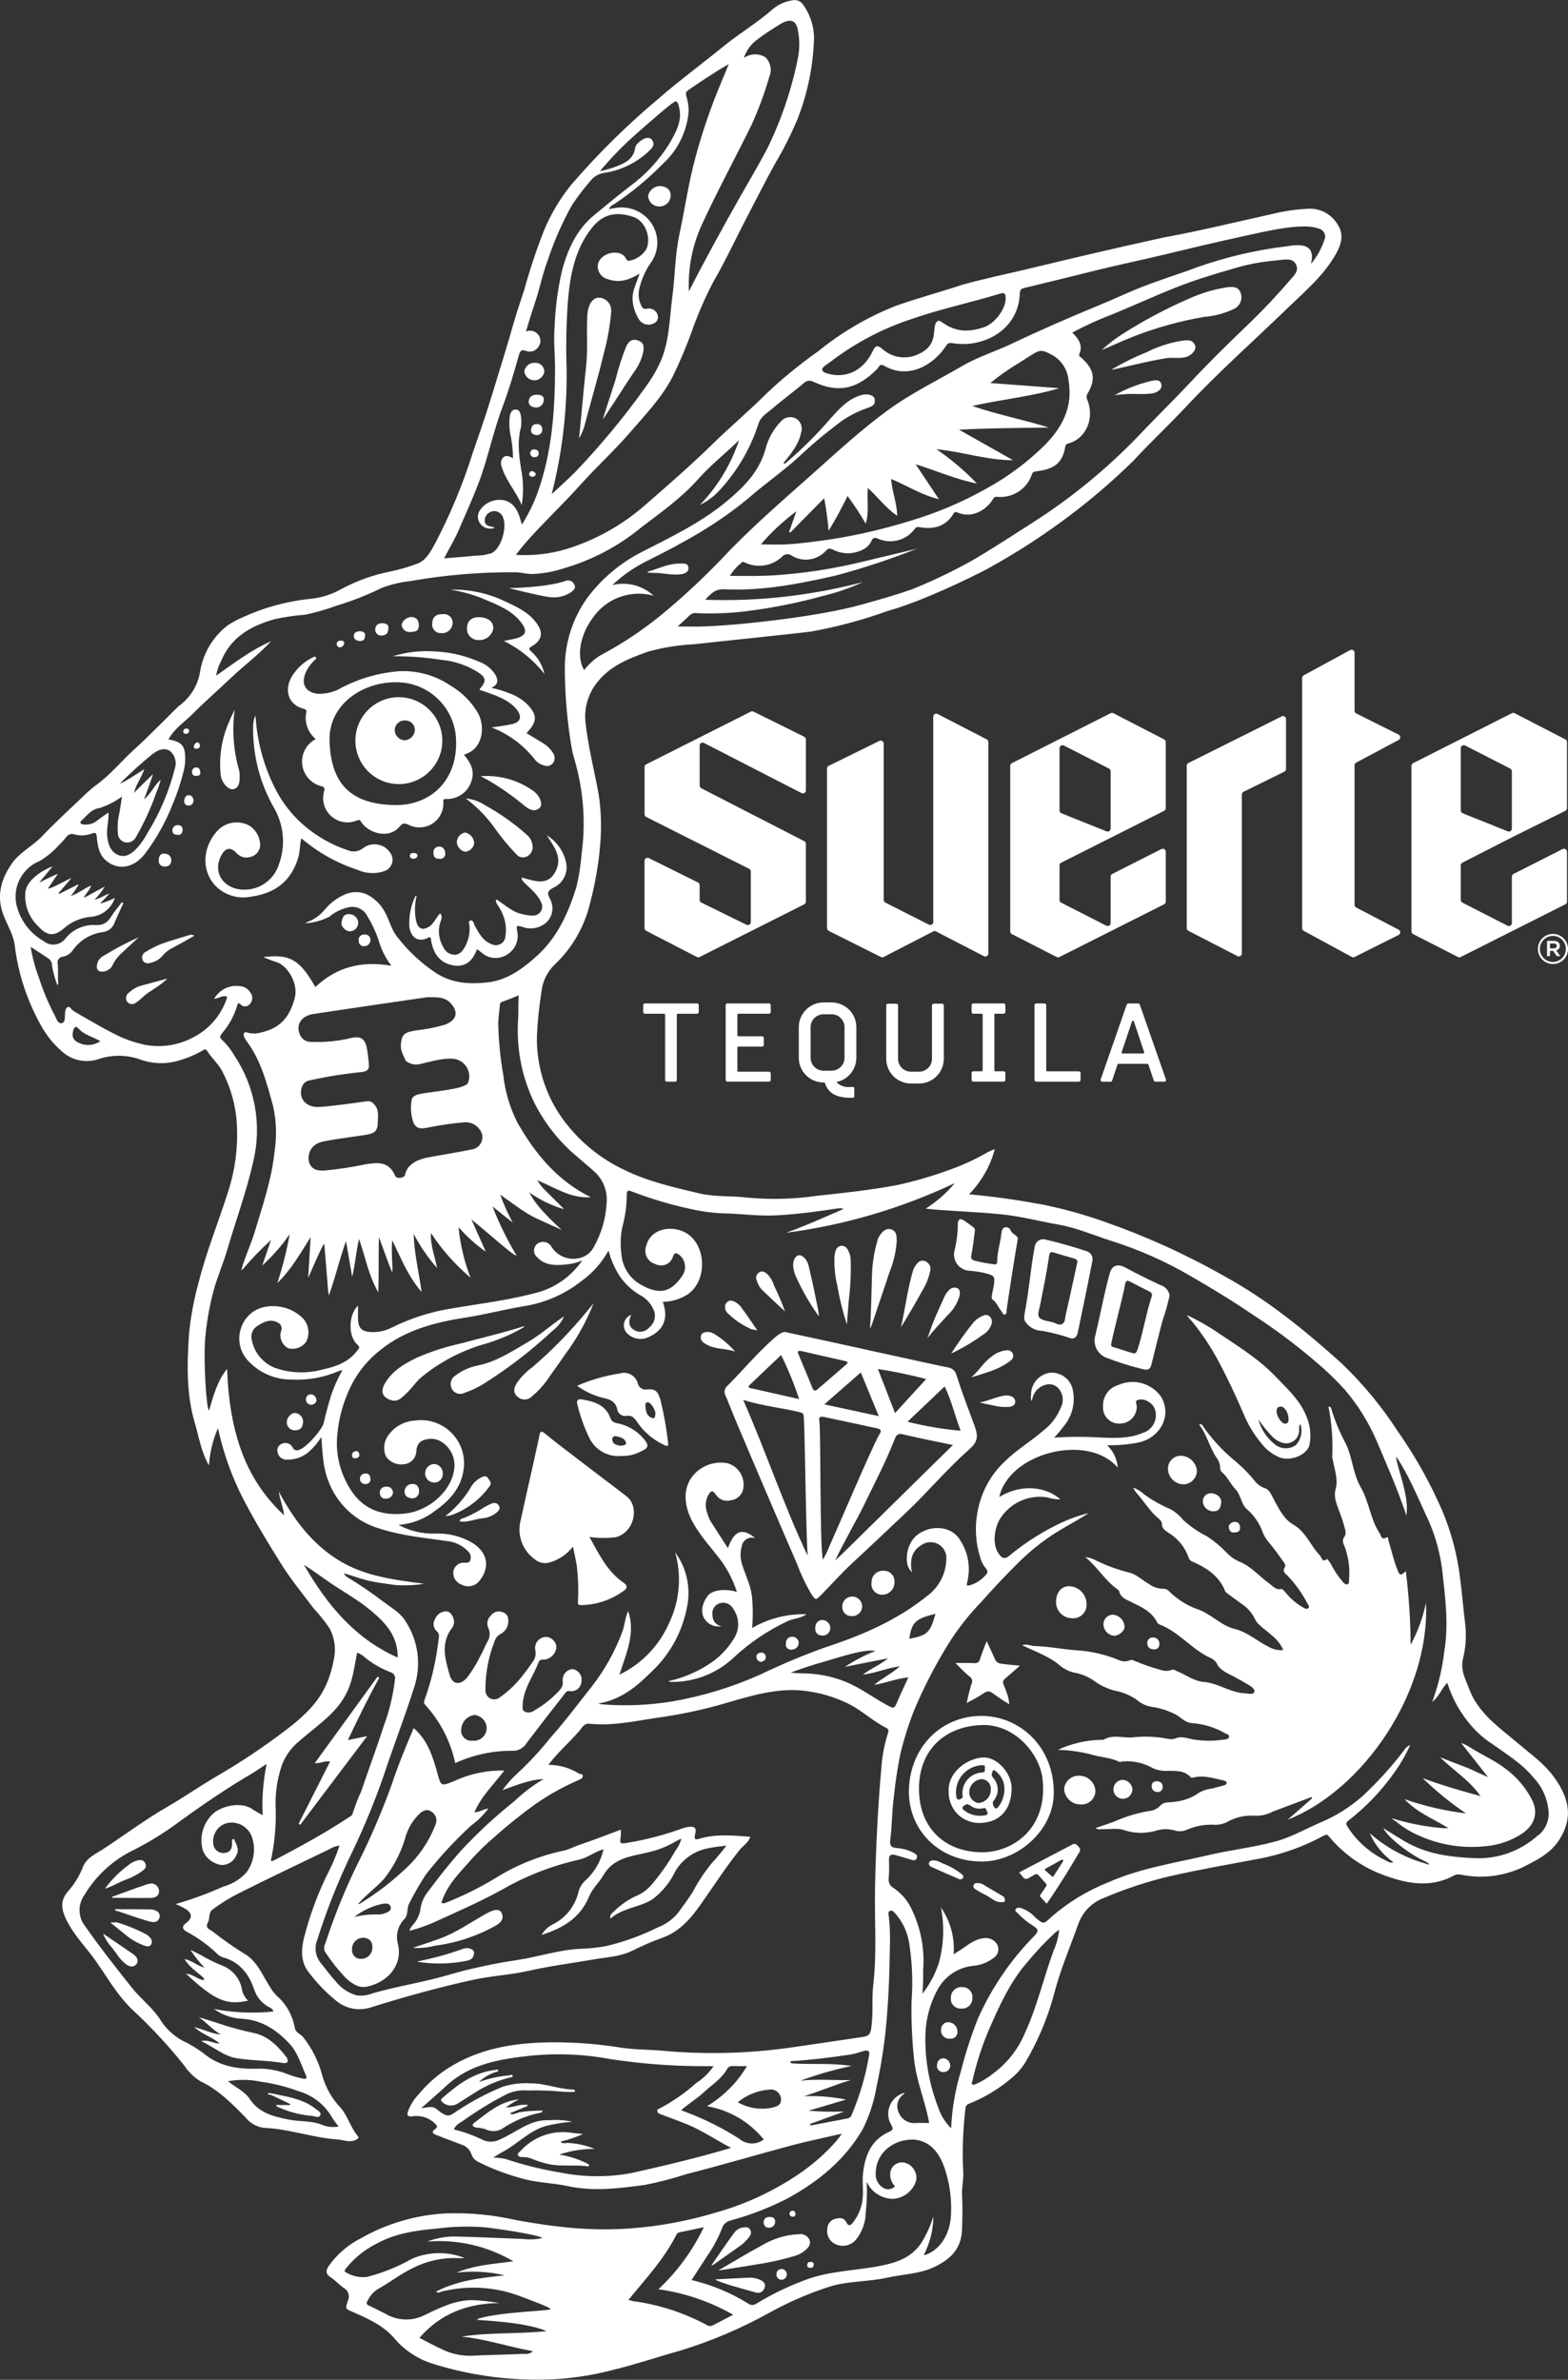 <svg xmlns="http://www.w3.org/2000/svg" id="Layer_2" viewBox="0 0 822.31 1247.82"><rect x="0" y="0" width="822.31" height="1247.82" fill="#333333" stroke="none"/><defs><style>.cls-1,.cls-2{fill:#fff;}.cls-2{fill-rule:evenodd;}</style></defs><g id="Layer_1-2"><path class="cls-1" d="m814.4,505.47c-4.36-.01-7.88-3.55-7.87-7.91.01-4.36,3.55-7.88,7.91-7.87,4.34.01,7.86,3.53,7.87,7.87.04,4.33-3.43,7.87-7.76,7.91-.05,0-.1,0-.15,0Zm.04-14.72c-3.77-.04-6.86,2.99-6.89,6.76-.04,3.77,2.99,6.86,6.76,6.89s6.86-2.99,6.89-6.76c0-.03,0-.06,0-.08.02-3.73-2.98-6.78-6.72-6.81-.02,0-.03,0-.05,0h0Zm1.69,7.59l2.16,3.03h-1.82l-1.95-2.77h-1.67v2.77h-1.52v-8.02h3.58c1.86,0,3.09.95,3.09,2.56.05,1.15-.74,2.18-1.86,2.43h0Zm-1.29-3.62h-1.99v2.54h1.99c.99,0,1.59-.49,1.59-1.27,0-.82-.59-1.27-1.59-1.27h0Zm-476.83-8.05v-35.32c0-.86.7-1.57,1.57-1.57.24,0,.48.06.7.16l25.76,12.77c.53.26.87.81.87,1.4v7.74c0,.6.34,1.14.88,1.41l23.68,11.63c.78.38,1.72.06,2.1-.72.11-.21.16-.45.16-.69v-26.53c0-.59-.33-1.13-.86-1.4l-53.98-27.19c-.53-.27-.86-.81-.86-1.4v-24.79c0-.59.33-1.13.86-1.4l54.88-27.64c.44-.22.96-.22,1.4,0l26.59,13.18c.53.26.87.81.87,1.4v26.73c0,.86-.7,1.57-1.57,1.57-.25,0-.49-.06-.72-.17l-51.14-26.27c-.77-.4-1.71-.09-2.11.68-.11.22-.17.47-.17.72v20.95c0,.59.33,1.12.85,1.39l54,27.75c.52.27.85.81.85,1.39v30.32c0,.59-.33,1.13-.86,1.4l-54.86,27.63c-.45.23-.98.22-1.42,0l-26.6-13.74c-.52-.27-.85-.81-.85-1.39h0Zm180.31,13.3v-110.9c0-.59-.33-1.12-.85-1.39l-25.76-13.3c-.77-.4-1.71-.1-2.11.67-.11.22-.17.47-.17.72v107.67c0,.86-.7,1.57-1.57,1.57-.25,0-.49-.06-.71-.17l-22.84-11.56c-.53-.27-.86-.81-.86-1.4v-81.97c0-.87-.7-1.57-1.57-1.57-.24,0-.48.05-.69.16l-26.59,13.06c-.54.26-.88.81-.88,1.41v83.69c0,.59.33,1.13.86,1.4l27.42,13.75c.45.22.98.22,1.42,0l26-13.43c.45-.23.99-.23,1.44,0l25.16,12.99c.77.4,1.71.09,2.11-.68.11-.22.17-.47.17-.71h0Zm37.31,1.83l54.87-27.63c.53-.27.86-.81.86-1.4v-26.17c0-.87-.7-1.57-1.57-1.57-.25,0-.49.06-.71.17l-25.76,13.04c-.53.27-.86.81-.86,1.4v24.35c0,.87-.7,1.57-1.57,1.57-.25,0-.49-.06-.71-.17l-23.67-12.1c-.52-.27-.85-.81-.85-1.39v-18.15c0-.59.33-1.13.86-1.4l53.98-27.18c.53-.27.86-.81.86-1.4v-34.68c0-.59-.33-1.12-.85-1.39l-26.6-13.74c-.45-.23-.98-.23-1.43,0l-51.82,26.21c-.53.27-.86.81-.86,1.4v86.82c0,.59.33,1.13.85,1.39l23.55,12.04c.44.23.97.23,1.42,0h0Zm.03-76.82v-32.67c0-.86.7-1.57,1.57-1.57.25,0,.49.06.71.17l23.67,12.1c.52.27.85.81.85,1.39v30.06c0,.86-.7,1.57-1.57,1.57-.2,0-.4-.04-.58-.11l-23.68-9.49c-.59-.24-.98-.81-.98-1.45h0Zm95.61,74.99v-83.38c0-.6.34-1.14.87-1.41l21.42-10.56c.54-.26.87-.81.87-1.41v-26.18c0-.87-.7-1.57-1.57-1.57-.24,0-.48.06-.7.17l-48.93,24.46c-.53.27-.87.81-.87,1.4v85.16c0,.59.33,1.12.85,1.39l25.76,13.3c.77.4,1.71.1,2.11-.67.11-.22.17-.47.17-.72Zm59.11,1.83l23.08-11.54c.77-.39,1.09-1.33.7-2.1-.15-.29-.38-.53-.68-.69l-22.26-11.63c-.52-.27-.84-.8-.84-1.39v-73.18c0-.58.32-1.11.83-1.38l22.3-11.91c.76-.41,1.05-1.36.64-2.12-.15-.29-.39-.52-.68-.66l-22.22-11.11c-.53-.27-.87-.81-.87-1.4v-30.44c0-.86-.7-1.57-1.57-1.57-.26,0-.52.07-.75.19l-24.38,13.26c-.5.27-.82.8-.82,1.38v131.16c0,.57.31,1.1.82,1.38l25.23,13.72c.45.24.99.25,1.45.03h0Zm55.67,0l54.87-27.63c.53-.27.86-.81.86-1.4v-26.17c0-.87-.7-1.57-1.57-1.57-.25,0-.49.06-.71.17l-25.76,13.04c-.53.27-.86.81-.86,1.4v24.35c0,.87-.7,1.57-1.57,1.57-.25,0-.49-.06-.71-.17l-23.67-12.1c-.52-.27-.85-.81-.85-1.39v-18.16c0-.59.33-1.13.85-1.39l27.01-13.81,26.97-13.37c.53-.26.87-.81.87-1.4v-34.68c0-.59-.33-1.12-.85-1.39l-26.6-13.74c-.45-.23-.98-.23-1.43,0l-51.82,26.21c-.53.27-.86.81-.86,1.4v86.81c0,.59.33,1.13.85,1.39l23.55,12.04c.44.23.97.23,1.42,0h0Zm.03-76.82v-32.67c0-.86.7-1.57,1.57-1.57.25,0,.49.06.71.17l23.67,12.1c.52.27.85.81.85,1.39v30.06c0,.86-.7,1.57-1.57,1.57-.2,0-.4-.04-.58-.11l-23.67-9.49c-.59-.24-.98-.81-.98-1.45h0Z"></path><path class="cls-1" d="m348.29,531.55h-10.06c-.5,0-.91-.41-.91-.91v-3.59c0-.5.4-.9.9-.9h27.32c.49,0,.9.4.9.9v3.6c0,.5-.41.91-.91.91h-10.06c-.28,0-.51.23-.51.51h0v34.18c0,.5-.4.91-.9.92h-4.34c-.5,0-.91-.41-.91-.92h0v-34.18c0-.28-.23-.51-.51-.51h0Zm32.26-4.5c0-.5.41-.91.91-.91h21.83c.5,0,.91.41.91.91v3.59c0,.5-.4.9-.9.9h-16.09c-.28,0-.51.23-.51.51h0v10.79c0,.28.23.51.51.51h12.43c.51,0,.92.41.92.92v3.6c0,.5-.41.91-.91.91h-12.44c-.28,0-.51.23-.51.51v12.15c0,.28.23.51.51.51h16.08c.5,0,.91.41.91.91v3.37c0,.51-.41.92-.91.92h-21.83c-.5,0-.91-.41-.91-.91,0,0,0,0,0,0v-39.18Zm129,35.6c0-.51.4-.92.91-.93h4.37c.28,0,.51-.23.51-.51v-29.15c0-.28-.23-.51-.51-.51h-4.38c-.5,0-.91-.41-.91-.91v-3.6c0-.5.41-.9.91-.9h15.91c.5,0,.91.41.91.91v3.6c0,.5-.4.9-.9.9h-4.38c-.28,0-.51.23-.51.51h0v29.15c0,.28.23.51.51.51h4.37c.51,0,.91.42.91.93h0v3.59c0,.5-.4.92-.91.92h-15.91c-.5,0-.91-.41-.91-.92v-3.59Zm32.99-35.6c0-.5.4-.9.9-.9h4.33c.5,0,.91.41.91.91h0v34.16c0,.28.23.51.51.51h16.58c.51,0,.91.42.91.93,0,0,0,0,0,0v3.59c0,.5-.4.92-.91.92h-22.33c-.5,0-.91-.42-.9-.92v-39.19Zm40.69,39.54l2.84-8.43c.07-.21.26-.35.48-.35h15.21c.22,0,.41.14.48.35l2.86,8.44c.12.34.44.58.81.58h4.76c.47,0,.85-.38.85-.85,0-.1-.02-.19-.05-.28l-13.72-39.25c-.15-.42-.56-.68-1-.64h-4.88c-.44-.04-.85.22-1,.64l-13.66,39.26c-.15.44.08.93.53,1.08.09.03.18.05.28.05h4.41c.36,0,.69-.23.81-.58h0Zm11.41-31.07l5.4,16.2c.09.27-.06.55-.32.64-.05.02-.11.03-.16.03h-10.85c-.28,0-.51-.23-.51-.51,0-.06,0-.11.03-.16l5.45-16.2c.09-.27.38-.41.64-.32.15.05.27.17.32.32h0Zm-145.54,19.11v-16.03c0-7.16-5.81-12.97-12.97-12.97h-4.25c-7.16,0-12.97,5.81-12.97,12.97h0v16.03c0,7.16,5.81,12.97,12.97,12.97h.33c.2,0,.37.13.43.32,1.81,5.65,6.51,7.71,13.56,7.71h1.15c.37,0,.67-.3.67-.67h0v-4.35c0-.37-.3-.66-.67-.67h-1.16c-2.66.37-5.35-.47-7.33-2.29-.08-.1-.06-.25.04-.33.03-.02.06-.04.1-.04,5.9-1.35,10.08-6.59,10.09-12.64h0Zm-6.2,0c0,3.74-3.03,6.76-6.77,6.77h-4.25c-3.74,0-6.76-3.03-6.77-6.77v-16.03c0-3.74,3.03-6.77,6.77-6.77h4.25c3.74,0,6.76,3.03,6.77,6.77v16.03Zm52.06.54v-27.95c0-.52-.42-.94-.94-.94h-4.32c-.52,0-.94.42-.94.94h0v27.95c0,3.74-3.03,6.77-6.77,6.77h-4.25c-3.74,0-6.77-3.03-6.77-6.77h0v-27.95c0-.52-.42-.94-.94-.94h-4.33c-.52,0-.94.42-.94.94h0v27.95c0,7.16,5.81,12.97,12.97,12.97h4.25c7.16,0,12.97-5.8,12.97-12.96h0Z"></path><path class="cls-2" d="m375.08,1195.19c5.93-.31,11.7-.67,17.48-.9,1.98-.13,3.96.21,5.77,1,1.92.89,3.53,1.94,2.58,4.47-.58,1.87-2.57,2.92-4.45,2.34-.12-.04-.23-.08-.34-.12-5.77-1.58-19.47-5.28-21.05-6.78Z"></path><path class="cls-2" d="m407.23,1192.35c-.21,1.43.76,2.76,2.18,3,1.55.22,2.98-.86,3.2-2.41.22-1.55-.86-2.98-2.41-3.2-.03,0-.06,0-.08-.01-1.48.06-2.79.59-2.89,2.63Z"></path><path class="cls-2" d="m814.71,931.46c-5.17-6.99-12.28-11.96-18.83-17.52-9.76-8.29-20.67-15.63-25.44-28.46-1.89-5.02-4.58-9.62-3.25-15.57,1.47-5.86,1.89-11.93,1.26-17.94-1.05-8.38-1.71-16.8-2.82-25.19-1.49-11.95-4.62-23.63-9.3-34.73-6.31-14.56-14.09-28.44-23.21-41.43-8.39-12.96-18.24-24.91-29.37-35.61-19.24-17.31-39.11-33.57-62.09-46.09-20.11-11.39-41.22-20.93-63.05-28.52-10.34-3.64-20.93-6.56-31.67-8.76-12.62-2.33-25.32-4.24-38.75-5.4,6.49-6.61,11.15-14.79,13.52-23.74-1.58.69-2.64,1.08-3.63,1.62-7.02,4.03-14.41,7.37-22.07,9.98-8.35,2.97-16.87,5.4-25.53,7.29-13.91,2.6-27.97,4.14-42.05,5.62-11.96,1.75-24.08,2.08-36.11.98-8.39-1.08-16.95-.25-25.3-2.19-13.7-3.21-27.3-6.27-40.1-12.6-11.01-5.26-20.74-12.85-28.53-22.24-11.22-13.35-17.19-30.33-16.82-47.77.36-7.75,1.16-15.47,2.39-23.12.55-5.53,3.08-10.68,7.13-14.48,9.1-8.66,15.47-19.78,18.34-32,2.72-10.17,4.51-20.56,5.35-31.05.73-8.46.49-16.99-.72-25.39-2.24-12.75-5.6-25.29-6.98-38.18-.87-7.44,1.24-14.93,5.86-20.83,6.8-8.94,16.74-12.86,26.83-16.43,7.81-2.19,15.85-3.48,23.95-3.87,13.72-1.56,50.07-5.24,61.26-6.63,13.75-2.45,27.26-6.07,40.4-10.8,18.56-5.17,44.16-17.78,52.22-22.01,16.11-8.82,31.51-18.89,46.06-30.1,10.76-8.27,21.01-17.17,30.7-26.68,8.88-9.64,18.51-18.6,27.47-28.18,17.16-18.35,35.97-34.99,54-52.43,9.08-8.77,18.8-16.95,25.02-28.3,2.67-4.9,3.94-9.74.79-14.76-3.05-5.38-8.81-8.65-14.99-8.52-6.73.28-13.42,1.25-19.96,2.89-18.82,4.18-37.55,8.77-56.55,12.24-13.08,2.87-23.24,5.15-36.16,8.17-12.38,2.91-23.15,5.42-37.09,8.81-12.32,2.89-21.18,4.71-32.3,7.79-11.7,3.92-23.68,7.03-35.27,11.23-14.54,5.8-28.12,13.77-40.27,23.65-9.56,6.75-18.63,14.16-27.14,22.19-8.9,8.96-18.65,17.08-27.67,25.9-11.17,10.94-22.86,21.21-34.66,31.42-12.33,11.14-26.96,19.43-42.86,24.28-8.5,2.5-17.37,3.49-26.2,2.92,2.11-2.58,3.82-4.85,5.71-6.99,8.96-10.17,18.94-19.41,27.99-29.55,8.43-9.41,17.8-17.94,26.09-27.51,8.04-9.31,16.64-18.24,22.37-29.2,3.64-7.46,6.91-15.11,9.77-22.91,3.21-9.28,7.1-18.3,11.65-27,6.6-11.39,12.08-23.35,18.18-34.97,4.62-8.81,9.05-17.71,13.86-26.42,4.62-7.72,8.68-15.76,12.15-24.06,4.89-12.51,7.75-25.72,8.47-39.13.7-7.2-1.18-14.41-5.3-20.35-1-1.77-2.89-2.85-4.92-2.8-4.05.42-7.89,2-11.05,4.56-8.17,7.29-17.64,12.83-26.1,19.73-11.32,9.23-23.12,17.89-34.12,27.48-16.49,13.82-31.83,28.96-45.86,45.27-5.88,7.3-10.67,15.42-14.24,24.08-3.9,9.98-7.28,20.16-10.14,30.49-1.68,5.39-3.66,10.74-5.18,16.12-3.84,13.68-8.15,27.22-12.28,40.8-2.91,9.58-6.23,19.05-9.52,28.52-5.18,16.52-11.83,32.55-19.87,47.89-2.32,4.12-4.5,8.69-9.19,10.53-4.63,1.75-9.38,3.15-14.22,4.16-9.42,1.84-18.5,5.15-26.89,9.82-4.92,2.6-10.32,4.16-15.87,4.59-11.73,1.29-23.19,4.41-33.95,9.25-2.87,1.2-5.64,2.65-8.27,4.32-7.96,5.93-13.28,14.74-14.85,24.54-1.15,7.13-5.05,13.52-10.86,17.8-.77.37-15.8,15.93-23.16,22.5-6.99,6.24-12.87,13.68-20.56,19.22-2.4,1.82-4.68,3.81-6.81,5.94-7.24,6.89-14.63,13.64-21.52,20.88-4.94,5.19-11.69,8.34-15.84,14.32-5.74,8.27-8.16,17.02-4.37,26.99,2.03,5.33,5.26,10.18,5.94,16.18,1.81,14.46,6.38,28.44,13.46,41.19,2.9,5.42,6.78,10.26,11.44,14.26,5.22,4.68,12.57,6.14,19.18,3.82,7.11-2.35,14.8-2.24,21.84.31,6.5,2.32,13.57,2.49,20.18.49,4.22-1.2,8.29-2.91,12.11-5.07.89-.55,1.78-1.37,2.63-.01,2.37,3.73,5.79,6.67,7.88,10.62,4.81,9.12,7.48,19.21,7.81,29.51.47,11.46-1.12,22.91-4.69,33.82-4.99,15.82-11.34,31.18-15.39,47.34-2.49,8.92-4.19,18.04-5.08,27.25-1.06,15.62-1.48,31.38,3.08,46.71,2.15,7.22,3.18,14.81,7.37,22.13.45-6.73,2.05-13.34,4.73-19.53,2.73,12.65,7.07,24.91,12.91,36.46,6.04,11.73,12.9,22.99,19.89,34.2,5.24,8.42,11.45,16.01,17.39,23.83,3.08,3.3,5.89,6.84,8.41,10.59,2.59,4.96,3.37,10.66,2.19,16.13-3.12,16.49-9.85,25.39-25.02,36.98-11.55,8.81-23.64,16.89-36.19,24.19-8.92,5.21-17.41,11.13-26.37,16.31-11.53,6.63-22.27,14.75-33.47,22.06-3.88,2.53-8.61,4.47-10.55,9.33-1.79,4.59-4.36,8.83-7.61,12.54-4.59,5.11-3.72,9.78-1.05,15.24,3.92,8.02,10.26,14.26,15.31,21.42,6.38,9.03,11.8,18.83,20.12,26.42,9.54,8.9,18.4,18.5,26.52,28.71,2.17,3.28,5.04,6.04,8.41,8.08,9.37,4.43,16.41,11.65,23.5,18.85,2.37,3.03,5.83,5.02,9.64,5.53,13.07.47,25.43,5.18,38.4,6.07,3.23.21,6.42,1.8,9.7.31.98-.43,2.15-.97,1.15-2.14-3.87-4.56-5.21-10.68-9.27-15.1-4.46-4.77-7.69-10.57-9.39-16.88-1.91-7.22-5.3-13.96-9.94-19.81-1.38-1.74-3.91-2.22-4.4-4.92-1.14-6.51-4.47-12.43-9.45-16.78-1.42-1.42-2.63-3.02-3.62-4.77-4.02-6.18-6.7-13.56-13.53-17.39-5.69-3.51-11.17-7.35-16.41-11.5-1.72-1.25-4.25-1.75-2.43-5.04,1.06-1.92-.02-4.72,2.28-6.47,4.6-3.46,9.51-6.47,14.68-9,15.28-7.69,32.45-15.8,46.6-22.64,1.62-1.05,3.46-1.71,5.37-1.95-1.9,5.67-4.27,11.17-7.08,16.44-4.97,10.4-8.89,21.27-11.7,32.45-1.48,6.5-1.49,12.61,2.93,17.98,4.07,5.37,8.78,10.22,14.02,14.46,5.05,4.26,11.94,5.6,18.22,3.53,17.53-5.49,35.22-10.4,53.17-14.36,9.86-2.17,20.02-2.65,29.83-4.87,11.09-2.52,22.32-3.9,33.48-5.86,6.9-1.22,14.04-1.41,20.57-4.58,5.05-2.56,10.25-4.81,15.57-6.74,9-3.11,14.91-9.86,20.05-17.11,6.88-9.71,13.27-19.74,20.73-29.04,1.8-2.25,4.66-3.74,5.58-6.91-9.1-.65-17.96-1.61-26.7,1.05-2.01.62-2.94.39-2.24-2.24.91-3.53-.07-4.37-3.69-3.93-.8.09-1.59.27-2.35.53-9.41,3.45-19.12,6.02-29,7.69-4.5.76-4.47.78-3.9-3.65.07-1.06.09-2.12.04-3.18-7.34,2.71-14.4,5.54-21.62,7.93-2.74.9-5.21,2.34-8.08,3.02-12.69,2.63-24.82,7.48-35.83,14.31-8.28,5.05-16.97,9.38-25.98,12.94-.8.45-1.76.52-2.62.2,2.79-9.35,9.67-15.87,15.78-22.85,3.78-4.23,7.86-8.18,12.2-11.82,6.92-6.21,14.18-12.02,21.75-17.42,7.15-4.91,14.76-9.1,22.73-12.53.9-.38,1.72-.84,1.68-1.97-.04-1.21-1.21-.8-1.85-1.12-4.84-3.06-10.45-4.67-16.18-4.66,5.78-7.7,12.82-13.22,18.2-20.24.93-1.08,2.38-1.57,3.78-1.27,12.94,1.26,25.49-1.96,38.13-3.62,12.35-1.85,24.54-4.62,36.48-8.3,13.52-3.87,26.99-7.54,41.31-4.87,7.18,1.19,14.12,3.5,20.59,6.84,6.57,3.53,12.03,8.72,18.66,12.07,1.67.84,1.21,1.99.81,3.23-1.71,5.4-2.8,10.98-3.24,16.63-1.92,21.43-2.99,42.92-3.42,64.44-.32,16.71,1.04,33.47-.9,50.14-.77,6.49-.14,12.98-.7,19.46-.6,6.91-.97,7.61-5.69,8.29-13.07,1.91-26.13,3.92-39.23,5.75-20.89,2.79-42.03,3.3-63.03,1.51-7.83-.86-15.79-.56-23.54-1.76-11.82-1.9-23.78-2.85-35.76-2.82-18.22.13-35.9,2.46-52.13,11.8-6.96,3.96-13.14,9.16-18.24,15.34-2.4,2.52-4.3,5.48-5.59,8.71-.68,2.11-.7,3.29,2.12,2.97,4.29-.73,8.68.63,11.8,3.66,1.33,1.32,1.75,1.95.19,3.04-2.14,1.48-1.12,2.4.55,3.06,4.29,1.7,8.62,3.27,12.93,4.93,2.5.66,4.54,2.47,5.48,4.88.54,1.92,1.89,3.5,3.69,4.33,7.96,3.98,16.34,7.07,24.98,9.22,7.07,1.76,14.54,1.84,21.58,3.39,13.81,3.03,27.22,1.25,40.81-.55,7.36-1.45,14.63-3.34,21.77-5.66,18.41-4.69,36.65-10.12,55.02-15.03,8.46-2.27,17.05-4,26.52-6.19-1.35,1.78-2.02,2.83-2.83,3.79-5.77,6.54-12.34,12.33-19.55,17.25-13.31,9.05-27.99,15.89-43.48,20.26-14.74,4.47-29.93,7.29-45.29,8.41-9.86.67-19.75.59-29.6-.22-10.2-.88-20.25-2.34-30.3-4.2-12.05-2.76-24.41-3.92-36.76-3.47-15.66.83-30.91,5.31-44.53,13.08-6.74,3.42-12.53,8.44-16.88,14.61-1.48,2.35-1.57,4.08,1.08,5.8,2.51,1.62,4.53,3.99,7,5.66,2.38,1.36,3.27,4.36,2.02,6.8-1.43,4.29-1.19,4.05,3.01,5.9,8.07,3.51,16.12,7.19,21.91,14.22,5.37,6.14,12.37,10.62,20.19,12.92,15.83,4.91,32.27,7.63,48.84,8.08,15.21.55,30.42-1.14,45.14-5.01,11.86-2.88,23.48-6.83,35.24-10.11,16.31-5,32.05-11.7,46.97-19.98,10.18-5.64,20.9-10.25,31.99-13.78,9.6-2.79,19.75-2.31,29.51-4.49,8.28-1.84,17.03-1.9,24.81-5.62,7.93-3.78,13.97-9.06,14.47-19.03.33-6.35.32-12.67.06-18.98-.17-4.23.94-8.31.59-12.45-.51-10.79-.12-21.61,1.16-32.34-.06-1.17.62-2.26,1.7-2.71,8.18-3.23,15.78-7.79,22.47-13.49,2.76-2.28,5.15-4.97,7.09-7.98,6.73-11.33,11.87-23.53,15.28-36.26,3.17-12.39,8.26-24.23,12.56-36.28,2.17-6.43,7.11-11.55,13.46-13.95,11.14-4.76,22.67-8.56,34.45-11.37,15.32-3.49,30.85-6.19,46.3-9.09,12.16-2.21,23.89-6.36,34.74-12.28,1.56-.86,2.02-.25,2.76.66,7.92,9.49,18.3,16.61,30,20.59,12.01,4.3,23.94,6.1,35.77-.48,1.17-.49,2.47-.55,3.68-.17,10.79,2.1,21.96.72,31.92-3.94,7.28-3.65,14.64-7.23,19.21-14.35,7.28-11.31,5.68-21.61-2.99-33.38Zm-483.45,207.95c-12.14,2.27-24.59,2.23-36.71-.11-10.01-1.65-19.87-4.08-29.49-7.27-2.13-.45-4.29-.69-6.46-.72,2.04-1.21,3.58-2.24,5.22-3.1,7.74-4.07,13.73-11.03,22.53-13.48,4.52-1.13,9.13-1.87,13.77-2.21-3.96-.87-8.03-1.13-12.08-.8-10.18-.54-17.33,6.47-25.82,10.06-2.65,1.4-5.79,1.57-8.57.47-4.98-2.47-10.22-4.38-15.63-5.69.97-2.47,3.04-3.33,4.65-4.41,7.42-5.34,15.23-10.1,23.38-14.24,3.39-1.5,7.11-2.11,10.81-1.77,5.91-.16,11.82.03,17.71.58,2.31.23,4.64.26,6.95.1.21-1.16-.73-1.15-1.26-1.17-7.55-.28-14.69-3.38-22.25-3.27-4.85-.28-9.7.33-14.34,1.78-8.12,3.32-15.9,7.42-23.24,12.24-4.83,3.03-5.11,4.7-11.48-.52-2.29-1.86-4.83-.75-8.03-.49,4.68-4.16,9-7.85,13.17-11.72,12.63-11.71,28.56-14.09,44.71-15.84,13.89-1.33,27.91-.7,41.62,1.89,17,2.58,34.18,3.81,51.38,3.66h2.44c-2.43,3.53-5.53,6.53-9.12,8.85-5.79,5.17-12.19,9.62-19.04,13.27-.61.27-1.58.32-1.32,1.53.2.97.73,1.22,1.57,1.53,4.77,1.75,9.54,3.48,14.23,5.41,7.8,3.23,14.75,8.04,22.86,12.26-17.74,5.26-34.92,9.32-52.15,13.19Zm56.37-18.01c-8.57-5.47-17.67-10.05-27.16-13.68-.91-.4-1.86-.7-3.27-1.23,4.11-3.6,8.48-6.21,12.17-9.65,4.16-3.83,9.09-6.85,11.95-11.99.58-1.05,1.71-1.65,2.9-1.54,2.32.09,4.62.05,7.5.06-5.13,8.64-12.33,15.86-20.96,21.01,11.72,1.99,22.3,8.19,29.78,17.43-3.85,2.95-9.25,2.78-12.9-.42Zm17.05-16.21c-6.08,1.22-12.4.18-17.78-2.9,4.73-3.88,10.55-6.19,16.65-6.62,2.89-.42,5.58,1.59,6,4.48,0,.01,0,.03,0,.04.39,3.6-2.03,4.36-4.87,5h0Zm-118.04,117.13c-15.32,1.57-30.03.59-44.62,2.86,12.67,1.23,24.69,5.39,37.45,7.64-1.17,1.15-2.82,1.67-4.44,1.41-9.42.41-18.85.53-28.26,1-5.33.06-10.6-1.17-15.35-3.59-3.9-1.73-7.61-3.83-11.45-5.8,11.18-12.88,25.39-18.07,41.89-18.25-4.64-.82-9.34-1.34-14.05-1.55-10.03.02-18.14,4.62-26.7,8.58-6.11,2.51-13.05,2.03-18.76-1.29-2.93-1.42-5.73-3.02-8.7-4.31-1.76-.77-1.55-1.61-.74-2.92,1.16-2.29,2.88-4.25,5.01-5.69,6.48-3.59,12.31-8.23,19-11.39,7.17-3.59,15.13-5.31,23.14-5.01,1.16.05,2.33.01,3.71.02-8.93-3.6-18.93-3.47-27.76.35-7.41,4.22-15.35,7.42-23.62,9.52-3.69.42-7.42-.35-10.63-2.21-1.91-.83-.57-1.91.02-2.68,4.28-5.23,9.6-9.49,15.64-12.52,9.84-5.46,20.69-6.98,31.67-7.96,8.73-1.15,17.57-1.34,26.34-.56,7.46.96,26.93,3.81,29,5.54-3.47.75-7.04.9-10.56.44-11.29-.37-22.56-.97-33.84-1.22-5.43-.22-10.84.67-15.91,2.62,15.75-1.3,31.52,2.32,45.12,10.37-10.13,1.34-20.32,1.93-29.88,5.94,8.46-1.03,17.03-.56,25.32,1.4-12.32,1.33-24.65,2.58-36.09,8.59,1.42.93,2.29.08,3.23-.14,13.7-3.38,28.11-2.47,41.27,2.62,4.75,1.8,15.78,5.82,15.62,6.64-.19.99-26.03,1.37-37.79,4.97-.21.26-.47.47-.76.63-.42.24,25.33.9,36.48,5.97ZM676.76,146.61c-7.39,8.62-15.2,16.86-23.42,24.69-10.49,10.09-19.64,19.02-29.71,29.87-8.45,8.88-15.93,16.29-23.83,24.5-15.65,16.7-33.14,31.58-52.12,44.37-4.84,3.19-31.77,20.72-40.77,25.48-9.23,5.01-18.74,9.49-28.48,13.42-8.7,3.11-17.62,5.56-26.5,8.07-25.01,7.02-73.99,11.9-88.81,11.53l-7.75-.04c2.25-2.1,4.35-3.9,6.29-5.87,1.15-1.01,2.71-1.42,4.2-1.1,8.82.36,17.66-.02,26.42-1.16,13.19-1.68,26.25-4.3,39.07-7.84,7.3-1.74,14.41-4.19,21.22-7.33-26.98,7.12-54.87,10.25-82.76,9.28,3.02-3.2,5.28-5.73,10-5.5,19.72.99,38.91-2.79,58.03-7.08,14.56-3.87,28.89-8.59,42.9-14.14-9.77,2.33-19.56,4.63-29.31,7-14.52,3.49-29.31,5.78-44.21,6.82-8.03.58-16.01.45-24.44.35,1.6-2.63,3.67-4.95,6.09-6.85.81-.84,1.36-.33,2.1.05,6.37,2.83,13.81,1.65,19-3.02,1.19-1.65,3.49-2.01,5.14-.82.05.03.09.07.14.1,5.89,3.55,13.48,2.39,18.04-2.76,1.2-1.21,1.86-1.2,3.39-.52,5.52,2.94,12.21,2.6,17.41-.88,1.32-.96,2.35-2.25,3-3.74.33-1.09,1.48-1.71,2.58-1.38.17.05.34.13.5.23,6.73,3.11,14.71,1.18,19.28-4.66.7-.76.92-1.59,2.6-1.28,7.32,1.29,13.83-.06,18-7.08.56-.96,1.22-.99,2.3-.52,7.63,3.3,15.21-1.74,18.42-7.08.62-1.03.92-1.35,2.3-1.2,8,.75,15.48-4.09,18.06-11.7.45-1.61,1.71-1.57,2.63-1.7,7.8-1.1,13.35-3.23,14.92-12.94.22-1.31,1.05-1.49,1.8-1.71,9.69-2.8,13.51-13.89,9.72-22.87-.55-1.08-.46-2.38.25-3.37,4.32-7.44,3.37-12.55-3.13-18.44-.68-.61-1.77-1.03-1.27-2.18,2.01-4.69-.46-7.96-3.71-11.23,6.98-3.73,14.2-7,21.61-9.8,11.07-4.59,21.97-9.59,33.11-14,9.43-3.72,19.16-6.67,28.91-9.49,7.29-2.27,14.8-3.76,22.41-4.44,4.63-.38,9.17-1.76,11.13,1.72,2,3.54-.84,6.05-2.74,8.25Zm-262.28,132.63c5.71-5.79,11.4-11.58,17.74-18,1.08,5.64,1.86,11.33,2.34,17.05,3.88-6.31,6.89-12.09,9.94-18.2,3.44,4.64,6.61,9.47,9.52,14.46,1.9-6.18.52-12.22,1.11-18.71,5.38,4.88,9.27,10.45,15.41,14.63-.22-6.98-2.76-12.8-3.18-19.33,8.44,3.57,16.02,8.44,25.03,10.61-3.92-5.88-7.83-11.79-12.19-18.31,11.07,3.43,21.2,7.95,32.13,10.1-6.43-6.73-13.55-12.76-21.24-17.99,13.8,1.32,26.22,5.73,40.2,5.77-9.72-5.49-18.67-10.54-28.34-16.01,16.17-.87,31.63-.9,47.14-1.12-13.04-4.09-26.45-6.62-40.2-11.31,15.71-3.56,30.92-4.92,45.69-9.33-11.82-.89-23.63-1.76-36.23-2.71,4.85-3.96,9.99-7.56,15.38-10.75,1.08-.7,2.15-1.37,3.23-2.06,7.58-4.91,7.71-5.14,14-1.82,4.9,2.84,8.06,7.93,8.45,13.57,2.35,13.97-3.56,24.69-12.87,33.98-8.96,8.78-19.08,16.29-30.08,22.33-12.68,7.16-26.13,12.87-40.09,17.02-13.58,4.22-27.44,7.45-41.49,9.66-7.83,1.12-15.61,2.22-23.47,2.68-4.16.26-8.33,0-13.37-.02,5.54-6.44,11.77-12.25,18.58-17.33-1.25,3.61-2.51,7.19-3.77,10.77.22.12.43.25.65.38Zm20.81-89.35c12.93-9.94,27.46-17.6,42.96-22.67,15.26-5.35,31.11-8.58,46.52-13.34,1.74-.53,2.47-.04,2.62,1.89.44,5.24-4.57,12.66-10.3,15.41-16.92,6.45-23.17-3.85-25.01-2.93-4.34,1.5,1.44,11.91-9.88,17.16-6.35,3.36-14.13,2.39-19.47-2.43-2.86-2.47-3.81-1.5-5.1,1.23-5.13,10.81-14.57,14.13-23.17,11.78-1.36-.37-2.96-.75-3.29-2.07-.36-1.29,3.26-3.37,4.12-4.03h0Zm-37.72-169.47c3.19-2.41,6.5-4.65,9.92-6.72,1.05-.71,2.15-1.35,3.28-1.92,4.3-1.9,6.66-.83,7.59,3.69,1.13,5.36,1.07,10.91-.16,16.25-3.34,16.16-8.74,31.84-16.05,46.63-4.8,9.09-10.11,17.91-15.15,26.86-8.64,15.41-17.23,30.84-25.71,47.57-.56-11.9,1.71-23.77,6.62-34.62,8.21-17.92,17.67-35.22,26.33-52.9,3.66-8.09,6.74-16.44,9.21-24.97,1.53-3.55.68-7.68-2.14-10.33-3.49-2.1-7.89-1.93-11.19.45,1.29-4.07,3.92-7.59,7.46-9.99h0Zm-36.86,26.99c6.96-4.74,13.91-9.48,21.47-13.8-1.94,4.69-3.88,9.38-5.8,14.07-4.47,11.1-8.29,22.45-11.43,33.99-3.8,13.74-5.79,27.84-8.75,41.74-2.22,10.49-2.17,21.44-3.59,32.13-1.61,11.93-1.46,24.2-6.85,35.46-2.06,4.27-4.51,8.34-7.34,12.15-11.22,15.68-23.54,30.55-36.87,44.48-3.82,3.83-7.9,7.42-12.24,11.49,5.46-21.3,8.1-43.23,7.84-65.22-.41-11.94-.19-23.89.66-35.81,1.13-13.55,3.56-27.04,12.38-38.36,6.41-8.24,13.84-8.7,22.02-5.97,6.14,2.05,9.37,10.62,6.87,16.66-2.02,3.46-5.51,5.8-9.47,6.35-.99-.06-1.28-1.22-1.73-1.86-3.06-4.54-12.54-2.4-14.2,3.16-.88,3.67,1.35,7.37,5.02,8.3,5.41,1.84,10.05,1.12,16.69-2.87-1.54,4.91-3.94,8.88-3.64,13.73.22,3.59,1.34,7.06,3.26,10.1,1.52,2.6,4.76,3.63,7.5,2.38,1.64-.49,2.7-2.06,2.55-3.77-.27-2.13-1.92-3.81-4.04-4.13-1.48-.32-3.31,1.05-4.41-.98-1.53-2.69-2.06-5.84-1.47-8.89,1.06-4.87,3.02-9.5,5.79-13.64,5.48-7.1,4.96-17.13-1.22-23.63-4.22-4.44-10.32-6.57-16.38-5.71-.91.05-2.74.5-3.95.71.4-1.6,2.44-2.45,3.4-3.09,9.02-6.1,17.41-13.09,25.05-20.86,7.72-7.15,12.48-16.94,13.33-27.43-.02-2.66-.43-5.3-1.22-7.84-.29-1.28-.35-2.26.79-3.04h0Zm-119.8,229.73c3.42-7.92,7.01-15.76,10.07-23.83,4.9-12.95,7.56-26.59,12.43-39.56,3.4-9.03,6.15-18.32,8.75-27.62.76-2.68,1.65-2.85,3.84-2.09,2.27.85,4.83.04,6.2-1.96,1.48-1.74,1.63-4.26.36-6.16-1.4-2.27-4.26-3.16-6.7-2.07,1.5-5.39,3.14-10.45,4.84-15.53,2.39-7.19,3.84-14.72,6.54-21.79,3.32-10.06,7.59-19.77,12.75-29.02,3.01-4.52,6.31-8.83,9.88-12.92,1.69-2.07,4.08-3.44,6.71-3.88,8.64-1.24,16.71-5.05,23.16-10.93,1.75-1.71,4.18-3.52,2.24-6.4-1.34-1.96-4.63-1.13-7.25,1.56-.83.67-1.4,1.59-1.64,2.63-.72,5.28-4.61,7.69-9.16,9.42-3,1.21-6.12,2.13-9.29,2.75,5.94-7.1,12.41-13.74,19.37-19.84,5.92-5.2,19.45-17.25,20.53-16.79,1.06.47,1.28,1.82,1.56,2.97,1.86,7.08-1.52,12.98-4.7,18.65-5.51,9.08-12.79,16.96-21.39,23.18-6.31,4.93-12.53,10-18.68,15.13-8.93,7.44-13.43,17.48-16.48,28.37-2.31,9.94-3.66,20.07-4.02,30.27-.58,7.25.28,14.63.26,21.95-.06,21.67-1.61,43.13-8.83,63.8-2.17,6.18-5.05,12.09-8.56,17.62-1.61-5.63-2.95-10.71-8.75-12.62-5.09-1.23-10.4.84-13.31,5.19-1.47,2.21-1.32,5.12.36,7.17,1.78,2.2,4.79,2.99,7.43,1.95-2.03-1.1-4.64-.42-5.15-3.17-.27-1.77.5-3.54,1.97-4.56,2.09-1.64,5.11-1.27,6.75.82.13.17.26.35.37.54,3.05,5.03-.29,17.36-5.71,19.74-2.65.82-5.41,1.25-8.18,1.26-5.41.52-10.83.93-16.6,1.41,2.76-5.3,5.77-10.3,8.06-15.62ZM42.86,430.17c2.83-2.65,5.12-5.89,9.47-6.52,4.17-1.37,8.1-3.38,11.64-5.97-.61,3.62-.97,6.92-1.69,10.09-.55,2.85-.71,5.77-.47,8.66-.18,2.29,1.22,4.42,3.4,5.15,2.44.71,5.03-.45,6.13-2.74,4.32-7.5,7.92-15.38,10.76-23.56.9-2.09,1.63-4.25,2.17-6.47-3.34,2.94-4.8,7.03-8.74,10.35,1.8-4.79,4.84-13.04,4.61-13.21-2.96,3.08-6.38,6.14-9.91,9.82,1.2-4.65,3.82-7.78,5.43-12.46-4.51,2.94-12.69,8.16-12.54,7.29,5.36-5.36,10.99-10.44,16.86-15.24,2.78-1.92,5.55-3.55,8.93-1.74,2.84,2.2,3.96,5.98,2.77,9.38-3.03,12.01-7.91,23.47-14.45,33.98-1.41,2.66-3.12,5.15-5.11,7.42-2.76,2.95-5.96,5.56-10.03,3.95-4.14-1.62-5.43-5.72-5.89-9.95-.44-4,.97-7.94.65-12.35-2.17,1.56-4.1,2.78-5.86,4.19-2.02,1.66-4.64,2.4-7.23,2.06-.6-.07-1.19-.13-1.48-.69-.33-.62.15-1.02.59-1.44Zm-2.47,116.13c-1.71-.85-2.62-2.75-2.23-4.62.19-1.17.36-2.54,1.25-3.07,1.06-.61,1.64.93,2.51,1.4,2.2,2.41,6.79,3.74,10.73,5.9-3.65,2.54-8.45,2.69-12.26.39Zm119,274.14c3.5,2.39,7.05,4.73,10.49,7.22,8.05,5.85,16.97,10.43,24.64,16.85,7.59,6.35,14.18,13.25,14.03,24.63-22.65-10.08-37.25-27.94-49.16-48.7Zm14.69,289.75c1.06,1.68,2.24,3.29,3.52,4.81-3,.6-6.1.26-8.9-.96-5.59-2.18-11.67-1.48-17.45-2.68-7.89-1.63-15.37-3.35-20.3-10.82-2.59-3.94-7.29-5.96-11.41-9.26,5.7-1.03,11.54-.95,17.2.25,6.85.94,13.57,2.64,20.05,5.05,7.3,2.14,13.49,7.01,17.29,13.61Zm-36.32-158.35c-2.02-1.19-3.78-2.11-5.4-3.22-5.99-4.14-16.12-1.63-20.47,2.24-5.44,4.95-7.56,12.58-5.45,19.63,1.72,4.01,5.42,6.82,9.74,7.41,3.37.09,6.45-1.92,7.73-5.04,1.87-3.27-.07-5.86-1.33-8.75-1.38.66-.88,1.66-.87,2.41.05,2.98-1.13,4.99-4.28,5.07-2.89.21-5.41-1.96-5.62-4.85-.01-.15-.02-.31-.01-.46-.43-4.79,2.68-9.19,7.34-10.38,5.84-1.22,11.62,2.31,13.22,8.06,1.84,6.16.64,12.83-3.22,17.97-3.28,3.52-7.47,6.06-12.11,7.33-8.06,3.62-16.37,6.67-24.87,9.12,1.82.76,3.58,1.63,5.28,2.63,3.46,2.34,3.5,4.8.25,7.23-2.07,1.54-2.53,2.98-.01,4.51,6.03,3.2,11.59,7.23,16.49,11.98.84.79,1.86,1.35,2.98,1.63,8.73,2.52,13.46,8.82,16.22,17,1.23,3.62,3.71,6.69,6.99,8.65,1.03.64,2.43.88,3.07,2.71-10.4,1.1-20.91.66-31.18-1.31,4.14,2.99,9.04,4.76,14.14,5.11,10.44.41,18.36,5.62,25.23,12.86,4.54,4.78,6.25,11.12,8.89,16.95.83,1.84-.68,1.86-1.83,1.55-2.83-.6-5.61-1.42-8.3-2.47-5.18-2.04-10.74-2.95-16.31-2.67-10.06.2-19.23-1.43-27.27-8.04-3.4-2.61-7.09-4.83-10.98-6.63-5-2.72-9.19-6.73-12.12-11.61-4.06-6.06-9.9-10.39-14.4-16.04-8.41-10.59-16.79-21.18-24.54-32.27-3.89-4.79-4.07-11.6-.43-16.59,6.18-10.34,15.3-18.61,26.2-23.73,8.64-4.43,16.88-9.6,24.64-15.45,11.95-8.66,24.16-16.93,36.88-24.41,2.36-1.41,4.62-3.01,7.8-5.08-1.83,8.86-2.54,17.91-2.1,26.95h0Zm5.53,23.85c-.2.1-.48.02-1.29.07,1.94-8.71,2.81-17.62,2.6-26.53-.45-7.95.61-15.91,3.14-23.46,1.81-4.92,4.9-9.28,8.94-12.62,12.46-10.82,23.15-16.81,27.54-31.8,1.4-4.74,2.03-9.7,3.06-14.79,1.73.63,3.29,1.63,4.59,2.93,3.93,3.08,8.29,5.55,12.96,7.33,1.7.45,2.71,2.19,2.28,3.89-.97,8.41-2.98,16.66-5.97,24.57-3.64,11.42-7.9,22.67-11.74,34.06-1.73,3.75-3.23,7.62-4.47,11.56-.23,1.09-1.33,1.57-2.2,2.14-11.88,7.89-25.69,15.45-39.43,22.65h0Zm321.59-81.81c-7.22-3.89-13.8-8.94-21.45-12.07-7.3-2.92-15.08-4.41-22.94-4.39-1.71,0-3.43-.21-5.89-.38,6.07-2.26,11.51-4.03,17.03-5.58,8.52-2.39,21.67-7.07,27.43-5.77-5.59,2.18-10.92,4.96-15.9,8.3,7.47-1.49,14.99-2.97,22.48-4.45-3.89,3.4-8.69,5.11-13.1,8.54,6.68-.75,12.51-3.49,19.42-4.35-4.54,3.92-9.35,6.24-13.48,9.69,5.89-.87,11.46-3.28,17.9-3.89-1.95,4.28-3.86,8.23-5.59,12.26-1.88,4.36-1.78,4.33-5.92,2.1h0Zm-39.25,220.51c-.74.26-.87-.1-.73-.73,5.94-2.16,11.88-4.32,17.8-6.49-6.23.23-12.47.08-18.68-.44,6.56-1.94,13.12-3.88,19.67-5.82-7.25-1.47-14.64-2.06-22.03-1.78,8.32-2.54,16.21-6.07,24.6-8.47-8.87.24-17.67-.69-26.52.36,8.74-3.26,17.71-5.85,26.85-7.74-10.99-1.69-21.18-.66-31.29-1.35-.58-.2-.95-.5-.7-1.17,10.63-.61,21.18-1.91,31.7-3.53,2.37-.37,4.66-1.29,7-1.89,1.88-.5,2.9.1,2.51,2.22-1.81,10.81-4.91,21.36-9.22,31.44-.29.9-1.04,1.57-1.96,1.77-6.33,1.2-12.66,2.41-19,3.62h0Zm-51.71,104.83c-1.13.6-2.51.5-3.54-.27-11.41-6.09-23.79-10.19-36.58-12.11-.45-.09-.93-.06-1.38-.16-.96-.22-1.91-.5-2.86-.75,9-10.97,18.65-21.31,25.08-34.02.31-.75.98-1.29,1.79-1.42,4.06-.81,8.1-1.7,12.68-2.67-5.84,12.23-13.92,23.27-23.82,32.54,13.81,1.91,27.12,6.45,39.22,13.37-3.71,1.92-7.16,3.7-10.59,5.5h0Zm111.87-37.05c-.43.11-.87.18-1.31.21,3.21-6.25,4.94-13.16,5.03-20.18-1.55,4.91-3.7,9.61-6.41,13.99-5.18,7.58-12.67,10.15-21.08,11.83-12.48,2.48-25.37,2.62-37.57,6.7-9.7,3.41-19.02,7.84-27.8,13.19-1.37,1-3.24.92-4.51-.21-9.1-5.61-19.04-9.72-29.45-12.18,2.85-4.4,5.69-8.71,8.49-13.06,3.02-4.38,5.52-9.09,7.46-14.05.68-2.09,2.42-3.67,4.57-4.14,10.36-2.81,20.4-6.71,29.95-11.62,16.16-8.85,29.99-20.17,39.32-36.27,3.54-7.14,6-14.78,7.29-22.65,2.75-12.56,4.58-25.31,5.48-38.13.9-11.16,1.24-22.29,1.4-33.45.26-5.58.11-11.16-.44-16.72-.16-1.16-.82-2.93.5-3.49,1.41-.62,2.34.94,3.31,1.95,3.94,4.75,6.38,10.56,7.03,16.7,1.4,9.51,1.73,19.15,1,28.73-.19,9.92.23,19.84,1.25,29.7,1.08,11.82,5.91,22.51,8,34.18-2.32-.01-4.65-.15-6.97,0-3.85.37-7.49-1.83-8.97-5.4-1.69-3.38-.64-7.49,2.48-9.64.24-.24.45-.51.6-.81-6.09,1.52-9.8,7.68-8.29,13.77.28,1.12.73,2.19,1.33,3.18.83,1.6,1.13,2.5-.96,3.41-9.37,4.09-12.78,12.04-13.89,21.58-.63,5.42.56,10.85-.67,16.28-.79,3.63-2.41,7.02-4.74,9.92-1.11,1.39-2.32,2.03-3.35-.19-1.31-2.88-3.95-2.35-6.06-1.8-2.33.66-3.94,2.78-3.95,5.2-.56,3.59,1.51,7.07,4.93,8.29,3.7,1.4,7.87.23,10.31-2.88,3.1-3.96,4.82-8.82,4.91-13.84.63-5.4.8-10.85.51-16.27,2.43,5.37,7.73,8.85,13.63,8.95,5.72-.24,10.67-4.09,12.31-9.58.72-4.03-1.64-7.96-5.53-9.23-3.25-1.06-6.75.71-7.81,3.96-.06.2-.12.4-.16.6-.45,2.8.43,5.64,2.38,7.7-1.48,1.56-3.8,1.97-5.72,1-2.66-1.36-4.34-4.07-4.38-7.06-.24-14.51,14.31-20.34,23.09-17.94,7.04,1.92,10.68,7.75,13.02,14.34,2.59,7.68,3.75,15.77,3.42,23.87-.24,10.42-5.43,18.69-12.97,21.55h0Zm66.75-159.36c-5.22,14.15-8.52,28.96-14.84,42.74-3.45,8.5-9.15,15.89-16.48,21.4-2.85,2.36-6.02,4.3-9.42,5.77-.65.23-1.33.71-1.92.13-.6-.59-.01-1.27.13-1.91,2.09-9.33,5.06-18.45,8.85-27.23,5.39-12.27,10.93-24.57,19.84-34.77,4.57-5.56,9.51-10.8,14.79-15.69.63-.49,1.29-.94,1.97-1.36-.39,3.77-1.37,7.46-2.92,10.92h0Zm254.08-60.53c-9.07,8.26-21.05,12.59-33.31,12.04-11.99-.52-23.58-1.92-34.28-7.54-4.69-2.47-9.12-5.5-13.53-8.2,1.85,4.46,13.57,13.77,22.41,17.66,4.18,2.61-.76.79-1.4.56-10.45-3.05-20.09-8.39-28.2-15.64,2.66,6.17,6.98,11.48,12.48,15.34-1.96.54-3.16-.58-4.48-1.2-7.98-3.87-14.74-9.88-19.53-17.34-1.09-1.6-1.1-2.22.73-3.62,8.9-6.95,16.75-15.15,23.31-24.34,3.41-4.7,6.34-9.73,8.75-15.02-1.42.59-2.6,1.62-3.37,2.95-6.54,8.58-13.81,16.58-21.72,23.92-6.43,5.65-13.72,10.24-21.58,13.6-8.05,3.4-15.68,7.88-24.22,10.18-11.39,3.08-23.14,4.34-34.58,7.02-17.86,4.18-36.13,6.89-53.08,14.42-10.9,4.34-20.98,10.49-29.81,18.2-3.99,3.76-3.97,3.76-8.19.21-2.06-2.37-4.75-4.12-7.75-5.06-1-.16-1.83-.37-2.5.5-.9,1.18.38,1.65.92,2.22,2.46,2.62,5.26,4.9,8.32,6.78,2.61,1.58,2.67,2.86.57,5.02-12.49,12.62-22.58,27.4-29.78,43.62-3.52,8.9-6.47,18.02-8.83,27.29-2.99,9.77-4.73,19.88-5.16,30.09-3.09-3.02-5.41-6.74-6.74-10.84-4.52-11.54-6.82-23.82-6.79-36.21-.06-9.01,2.17-17.88,6.48-25.8,3.77-6.85,10.63-11.44,18.4-12.3,3.94-.28,7.71-1.71,10.85-4.11,2.46-1.53,3.29-4.72,1.88-7.25-1.6-2.53-4.63-3.76-7.54-3.08-5.27.75-8.95,4.66-13.35,7.14-.46.26-.88.6-1.87,1.28.66-8.71-1.69-17.38-6.65-24.56,1.85,9.61,1.48,19.51-1.09,28.95-1.89,5.88-4.82,11.37-8.63,16.23.34-4.05.45-8.12.35-12.19.89-10.71-1.03-21.46-5.58-31.2-2.06-4.84-5.46-9-9.8-11.98-1.92-.97-2.99-3.05-2.66-5.18.24-3.25.28-6.51.13-9.76-.07-2.31,1.09-2.96,3.02-2.47,2.67.67,5.32,1.48,7.94,2.33,1.39.44,2.97,1.03,3.63-.66.64-1.69-.92-2.46-2.18-3.05-2.48-1.23-5.17-1.97-7.93-2.19-3.01-.18-4.23-.97-3.79-4.32.95-7.26.82-14.03,1.71-21.06.77-7.92,1.93-15.8,3.49-23.61,1.83-7.7,4.19-15.26,7.04-22.64,5.08-12.14,11.09-23.86,17.99-35.06,5.1-8.16,11.05-15.75,17.74-22.66,6.2-7.02,12.68-13.83,19.32-20.44,7.25-7.21,15.43-13.42,24.32-18.46,4.2-2.4,8.39-4.82,12.52-7.44-6.33,1.56-12.44,3.89-18.2,6.93-8.37,4.27-16.25,9.45-23.48,15.44-2.71,2.26-4.11,1.09-5.7-1.21-3.75-5.44-1.77-14.91,1.62-19.32,5.48-7.72,14.91-11.61,24.24-10.01,2.12.73,4.36,1.06,6.6.97-7.36-6.46-20.15-8.43-32.04-1.22,5.19-23.34,46.73-33.66,62.13-15.36-.34-4.49-2.33-8.7-5.6-11.81,5.61.16,11.21-.32,16.7-1.44,11.44-2.6,17.6-14.44,11.41-24.26-5.15-6.97-14.47-9.38-22.36-5.78-4.81,1.43-8.04,5.93-7.85,10.94-.47,4.61,2.89,8.73,7.5,9.2.47.05.93.06,1.4.03,4.84-.02,8.75-3.95,8.76-8.79.08-1.2-1.08-2.92.24-3.48,1.78-.67,3.77-.47,5.39.53,2.78,1.32,4.5,4.17,4.39,7.24.07,4.32-2.74,8.16-6.88,9.39-7.17,3.06-14.8,2.74-22.31,2.4-8.03-.49-16.08-.47-24.11.05,1.92-2.06,3.72-4.22,5.41-6.48,4.02-5.05,5.64-11.6,4.43-17.93-.84-5.91-6.17-10.12-12.12-9.58-5.74.84-9.97,5.81-9.86,11.62-.15.98-.13,1.98.05,2.95.34.37.46-.61.58-.81.7-3.64,3.43-6.54,7.02-7.45,2.53-.79,5.29.05,6.95,2.12,2.25,2.76,2.66,6.59,1.05,9.76-1.98,4.86-5.22,9.1-9.39,12.28-6.51,5.6-13.96,10.01-20.12,16.09-7.53,7.13-12.54,16.51-14.28,26.74-1.43,7.77-.96,15.77,1.39,23.31.53,2.15,1.53,4.15,2.94,5.85,1.57,1.7.98,2.7-.38,4.02-2.11,2.33-4.82,4.04-7.84,4.93-1.59.39-2.03.35-1.46-1.61,1.92-7.63.52-15.72-3.87-22.25-4.19-7.14-14.92-8.06-22.11-2.7-6.21,4.62-7.19,15.16-3.8,18.8.25.37.53.72.81,1.06-1.78-8.59,1.5-12.33,5.3-14.58,3.86-2.47,8.99-1.34,11.45,2.52.99,1.56,1.44,3.4,1.27,5.24-.23,7.66-4.01,14.79-10.23,19.27-16.02,12.89-34.59,20.76-53.93,27.05-11.41,4.12-22.59,8.82-33.52,14.09-14.78,6.6-30.33,11.33-46.29,14.08-12.12,1.96-24.43,2.46-36.67,1.48-.43-.04-.85-.15-1.99-.38,13.47-2.28,22.03-10.63,30.7-19.38,7.96-8.43,13.41-18.91,15.73-30.27,2.44-10.29.25-21.14-6-29.67,3.47,12.25,2.38,25.34-3.08,36.85-5.16,11.94-14.44,21.62-26.15,27.29,3.63-11.38,8.48-21.63,4.6-33.38-1.77,3.72-1.8,7.57-3.16,11.09-3.89,10.39-9.36,20.13-16.22,28.85-7.01,8.81-13.7,17.89-21.2,26.26-5.4,6.78-11.3,13.15-17.66,19.05-2.87,2.62-5.45,5.52-7.72,8.68,7.09-2.45,13.91-5.47,21.59-5.83-5.5,3.26-10.61,7.13-15.24,11.54-9.81,7.81-19.04,16.33-27.61,25.5-6.3,6.99-12.08,14.32-17.66,21.85-2.37,2.88-3.83,6.39-4.21,10.1-.56,2.74-1.85,5.29-3.72,7.37-.62.92-1.68,1.61-1.84,3.23,4.16-1.09,8.24-2.49,12.19-4.19,12.26-5.59,24.62-10.96,36.46-17.49,12.54-7.2,26.1-12.47,40.2-15.64,4.53-.96,8.15-4.13,12.86-5.45-1.4,6.28-4.7,11.98-9.45,16.31-1.76,1.54-3.03,3.57-3.64,5.83-1.63,7.32-6.41,13.54-13.05,17.01-2.66,1.2-4.88,3.22-6.33,5.76,11.22-3.54,20.34-8.98,24.88-20.11,1.73-4.28,5.32-7.34,7.54-11.22,5.19-9.06,14.48-9.83,23.01-11.87,5.27-1.14,10.33-3.12,14.97-5.87.77-.46,1.64-.79,2.92-1.42-.62,2.29-1.68,4.43-3.12,6.31-3.73,6.53-8.08,12.68-12.99,18.37-1.87,2.08-4.13,3.77-6.66,4.97-4.81,2.06-9.17,5.03-12.85,8.75-.74.79-1.98,1.24-1.71,3.59,6.62-5.76,15.33-5.87,22.04-10.1,5.15-3.84,9.28-8.89,12.03-14.7,3.79-6.45,10.22-10.91,17.59-12.19,3.07-.59,6.18-1.01,9.3-1.28-2.79,3.34-5.07,6.41-7.69,9.13-3.82,4.64-7.15,9.67-9.94,14.99-2.48,3.93-5.24,7.63-7.98,11.34-2.88,3.39-6.58,5.99-10.75,7.54-8.5,4.2-17.45,7.43-26.68,9.62-4.54.84-9.14,1.33-13.76,1.46-11.32.52-22.02,4.27-33.11,5.89-8.22,1.19-16.36,2.86-24.44,4.72-5.63,1.3-11.15,3.05-16.73,4.51-11.39,3-23.04,4.89-34.37,8.16-2.69,1.08-5.6,1.47-8.48,1.12-4.37-1.22-8.24-3.81-11.03-7.38-2.93-3.12-5.38-6.71-8.15-10.01-2.5-3.33-3.09-7.71-1.56-11.58,5.05-16.06,11.3-31.71,18.69-46.83,6.15-12.9,11.58-26.13,16.27-39.63,5.1-15.56,11.12-30.82,16.02-46.42,3.8-11.78,1.96-24.65-5-34.88-2.67-4.15-7.19-6.54-11.03-9.52-6.17-4.73-12.61-9.1-19.28-13.1-.76-.47-1.33-1.18-1.62-2.02,4.48,1.38,8.89,3.02,13.45,4.05,4.62,1.06,8.36,1.36,13.05,2.11,5.2.44,10.43.23,15.57-.62-15.65-2.08-31.34-3.86-45.16-12.51-13.77-8.61-23.14-21.07-31.12-35.87.82,5.26,2.49,8.38,2.77,12.48-16.62-15.74-28.4-36.97-29.85-76.76-5.27,6.57-7.18,14.21-9.44,21.78-1.43-.35-2.99-25.76-2.05-37.44.7-8.43,2.14-16.77,4.31-24.94,1.94-7.34,5.07-14.38,7.22-21.68,4.52-15.46,10.12-30.59,13.68-46.36,4.6-19.13,1.02-39.31-9.9-55.68-1.73-3.01-3.89-5.75-6.41-8.14-1.4-1.21-1.25-2.1-.14-3.42,3.73-4.27,6.48-9.3,8.06-14.74.27-.92.58-1.63,1.59-.66,1.1,1.39,3.11,1.62,4.5.52.23-.18.44-.4.61-.64,1.55-1.7,1.6-4.28.12-6.04-1.25-2.02-3.45-3.26-5.83-3.29-5.31-.63-10.48,2.01-13.09,6.68,2.48-.11,4.41-2.19,6.87-1.01-2.83,9.22-9.29,16.89-17.9,21.24-7.6,4.07-16.34,5.47-24.83,3.98-6-1.24-11.8-3.32-17.22-6.18-6.49-3.29-12.72-7.08-19.07-10.67-.7-.4-1.36-.86-2.03-1.31-.92-.58-1.45-2.31-2.7-1.68-1.09.57-1.26,2.15-1.33,3.39-.11,1.86.12,4.53-1.55,4.98-2.18.56-2.94-2.28-3.77-3.85-3.43-6.55-6.28-13.38-8.53-20.41-1.92-5.09-3.32-10.36-4.18-15.73,3.48,2.29,6.67,4.27,9.73,6.42.98.84,1.51,2.09,1.44,3.38.62,3.54,1.58,7.02,2.86,10.38.32-.74.63-1.02.35-1.78-.16-2.4.1-6.89-.17-9.33-.47-1.64.48-3.36,2.13-3.83.22-.06.45-.1.69-.11,2.09-.44,3.92-1.67,5.12-3.44,3.68-5.16,9.33-8.56,15.6-9.42,2.95-.29,5.44-2.31,6.33-5.13,1.42-3.36,3.03-6.66,4.54-9.99-.26-.19-.53-.36-.8-.56-1.99,2.66-4.14,5.21-5.91,8.01-1.51,2.69-4.45,4.25-7.53,3.98-6.24-.46-12.3,2.2-16.18,7.1-2.65,3.49-7.62,4.17-11.11,1.52-.1-.07-.19-.15-.29-.23-6.54-3.69-11.42-9.74-13.65-16.91-3.4-10.12,1.7-21.13,11.61-25.09,3.65-2.18,6.96-4.89,9.82-8.05,1.51-1.45,2.92-3,4.23-4.62.91-1.28,2.55-1.8,4.03-1.29,3.15.88,6.51.69,9.54-.54,1.5-.47,2.09-.29,2.28,1.64.45,4.61,1.01,9.35,4.85,12.64,6.24,5.33,14.47,4.05,20.31-3.38,6.1-8.04,11.05-16.88,14.71-26.29,2.49-5.95,4.49-12.1,5.98-18.38.59-2.73.72-5.53.39-8.3-.45-4.35-2.81-6.19-8.63-7.16,3.17-5.84,8.7-9.33,13.15-13.83,6.03-6.07,12.51-11.67,18.7-17.58,4.39-4.21,9.2-8.12,13.79-12.21,2.86-2.47,5.58-5.09,8.15-7.84-10.36,4.52-19.24,11.35-28.81,18.04.47-2.78,1.41-5.46,2.76-7.94,5.2-12.47,15.7-18.21,27.89-21.69,5.26-1.16,10.59-1.94,15.96-2.33,5.51-1.13,10.92-2.67,16.19-4.62,8.3-2.5,16.38-5.67,24.15-9.48,4.84-1.82,9.89-3.02,15.04-3.56,18.27-3.24,36.8-4.77,55.36-4.59,2.24.06,4.85.72,7.65.91,5.73-.11,11.42-1.07,16.86-2.85,15.05-4.3,29.04-11.65,41.12-21.6,10.29-7.89,20.97-15.35,29.65-25.13,6.62-7.47,14.48-13.64,21.64-20.63-4.23,12.71-11.25,24.31-20.53,33.96,3.31-1.61,6.34-3.74,8.98-6.29,9.94-10.28,17.37-22.71,21.74-36.33,1.08-3.59,4.44-5.48,7.09-7.75,5.35-4.59,11.04-8.78,16.47-13.3,1.37-1.53,3.64-1.87,5.4-.81,12.99,6,22.77,3.78,33.25-6.76.95-.96,1.3-3.13,3.73-1.71,12.73,7.47,26.08-.64,32.26-10.26,1.02-1.6,1.7-1.9,3.72-1.57,15.78,2.6,34.23-6.7,35.09-25.75.09-1.68.31-2.83,2.3-3.2,13.17-3.16,24.7-6.02,37.03-9.09,11.88-2.97,23.18-5.26,35.75-8.27,13.72-3.27,27.39-6.6,41.16-9.57,11.54-2.49,31.82-7.61,40.46-4.24,2.31.45,3.81,2.68,3.36,4.99-.04.19-.09.38-.15.56-1.54,4.7-3.94,9.08-7.09,12.9-.32-.68,4.54-12.33-12.1-9.23-18.05,2.11-35.76,6.45-52.74,12.92-10.13,3.52-16.84,5.69-25.1,8.93-9.09,3.79-14.42,6.31-21.48,9.21-15.59,6.42-30.58,12.95-45.82,20.21-8.45,4.01-17.57,6.8-25.6,11.49-13.06,7.63-26.74,14.22-39.07,23.21-13.9,10.13-26.49,21.77-39.28,33.16-16.58,14.77-33.47,29.27-48.6,45.53-9.69,10.04-19.93,19.53-30.68,28.43-10.04,8.24-20.88,15.44-32.36,21.51-3.25,2.03-6.1,4.64-8.42,7.7-3.88-6.18-2.74-17.7,4.5-27.41,7.08-10.26,19.88-14.91,31.9-11.6-5.81-5.38-13.94-7.48-21.63-5.58,5.51-5.21,11.79-9.55,18.61-12.86,19-9.45,37.58-19.73,53.78-33.58,8.29-7.11,17.28-13.37,25.32-20.73,7.24-6.82,14.89-13.2,22.9-19.1,3.81-2.6,7.94-4.7,12.29-6.25,2.32-.88,5.31-1.45,4.67-4.94-.42-2.29-3.86-3.09-7.18-2.09-6.84,1.97-11.26,7.04-15.82,12.01-7.05,8.27-14.75,15.97-23.03,23-.48.4-.87,1.23-1.85.64,3.87-4.9,8.01-9.6,9.26-15.93,1.04-2.84-.1-6.01-2.7-7.54-2.57-1.32-5.71-.75-7.67,1.38-4.1,4.15-6.99,9.34-8.34,15.01-3.44,11.8-11.55,19.85-20.59,27.32-13.15,10.87-28.37,18.23-43.42,25.91-11.61,5.76-21.7,14.17-29.45,24.56-7.52,10.55-11.61,23.16-11.71,36.12,0,14.47,1.23,28.92,3.72,43.18.34,1.81.79,3.6,1.36,5.36,4.73,16.14,5.99,33.09,3.69,49.75-.45,5.75-1.34,11.45-2.67,17.06-4.18,13.51-9.98,26.37-20.56,36-7.38,6.71-15.76,12.97-26.16,14.07-8.97.95-17.85.62-26.24-4.49-8-5.18-15.06-11.68-20.89-19.22-3.32-4-4.27-9.2-6.85-13.6-2.27-4.1-5.82-7.35-10.11-9.24-3.88-1.35-8.15-1-11.75.96-3.65,1.78-6.88,4.32-9.48,7.45-2.43,2.98-5.62,5.24-9.24,6.54-.22.23-.7.39-.75.57,4.32-.27,8.55-1.42,12.4-3.4,2.75-2.3,5.99-3.95,9.48-4.8,4.15-1.3,8.62.63,10.52,4.54,2.37,3.83,4.29,7.91,5.75,12.16,1.36,5.01,3.7,9.7,6.87,13.8-15.94-2.78-28.95.82-39.91,11.15-8.16-14.37-13.42-17.48-27.35-15.67,2.58.97,4.48,1.88,6.49,2.42,6.29,1.67,11.96,11.46,10.11,18.76-3.04,11.9-9.26,17.1-20.55,18.88-.78.12-1.63-.17-2.43-.11-1.31.11-3.03-1.42-3.77.08-.4.86.47,2.71,1.26,3.74,7.71,10.25,10.82,22.42,14.09,34.41,1.73,7.85,1.97,15.95.73,23.89-1.52,14.7-6.37,28.58-10.57,42.62-1.7,5.64-7.19,18.16-6.63,19.57,4.78-5.66,9.92-11,15.39-15.99-1.78,5.12-3.21,9.26-4.63,13.42,5.43-4.9,10.26-10.42,14.4-16.44-1.55,8.7-3.72,17.27-6.5,25.66,7.27-6.99,12.11-15.65,17.51-24.1-.53,6.87-.81,14.36-1.34,21.23.24.09,7.78-18.32,8.48-17.62.57,6.92,1.14,13.84,1.71,20.75.08,2.1.3,4.19.67,6.26,3.35-9.29,5.56-18.93,8.99-28.54,1.08,6.23,2.17,12.46,3.25,18.69,1.58-6.3,1.94-12.81,3.59-19.79,3.38,9.48,4.89,18.96,10.12,28,.29-10.11.09-19.47.29-28.98,2.09,5.39,6.56,18.26,6.97,18.31.53.05-.64-11.12.06-16.66,4.63,9.53,8.16,18.75,15.38,27.1-1.48-10.7-3.91-20.38-4.16-30.42,3.36,6.42,7.48,12.42,12.26,17.87-1.09-5.97-3.55-11.63-3.2-18.36,5.75,8.77,12.75,16.66,20.77,23.42-3.32-8.49-5.44-17.41-6.29-26.5,4.23,4.86,9.03,9.19,14.29,12.89-2.51-5.65-5.04-11.3-7.58-16.94,7.19,5.67,23.24,20.21,23.64,18.82-4.9-8.17-9.1-16.73-12.55-25.61,3.93,3.14,7.25,5.79,10.57,8.43-2.53-4.71-4.72-9.6-6.54-14.63,5.14,3.59,9.75,7.13,14.65,10.15,4.87,3,17.09,7.74,17.77,8.56-.27-.54-13.19-11.37-17.09-19.85,5.5,3.9,11.61,6.87,18.08,8.77-1.39-1.75-8.15-8.09-11.23-11.38-1.01-1.22-1.95-2.51-2.8-3.84,9.52,3.99,17.86,9.74,28.13,8.93-17.49-8.58-29.21-22.81-38.53-39.21-3.95-7.84-6.45-16.33-7.39-25.06-1.54-8.77-2.41-17.65-2.6-26.55-.02-3.41.62-6.69.85-10.04.08-1.22.81-1.43,1.75-1.77,2.61-.93,5.16-2.01,8.15-3.22-.34,4.16-.12,8.25-.31,12.28-1.05,14.6,1.62,29.22,7.74,42.52,5.17,10.82,12.48,20.47,21.49,28.37,3.59,3.14,7.28,6.17,10.82,9.31,4.6,4.23,6.95,10.37,6.33,16.59-.47,8.25-2.87,16.27-7.01,23.42-1.58,2.74-4.25,4.66-7.34,5.3-5.62,1.34-11.46-1.04-14.55-5.91-1.33-2.44-4.38-3.34-6.81-2.01-.1.05-.19.11-.28.17-2.11,1.35-2.72,4.16-1.36,6.27.28.44.64.83,1.06,1.15,4.05,4.21,9.34,4.24,14.6,3.69,3.07-.19,6.08-.92,8.9-2.15-5.22,7.67-12.83,13.39-21.65,16.28-15.28,4.41-31.04,6.22-46.65,8.88-10.97,1.72-21.61,5.11-31.55,10.04-3.52,1.82-7.47,2.63-11.42,2.33-4.14-.29-6.08-2.03-6.3-6.25-.12-2.5,0-5.01.02-7.61-5.44,5.23-5,16.54-.42,20.42,1.77,1.5.82,2.08-.06,3.25-4.56,6.07-11.24,8.39-18.17,9.86-8.41,2.32-17.33,1.94-25.52-1.08-6.05-2.62-10.4-8.07-11.62-14.55-.69-2.95.68-6,3.35-7.44,3.21-2.08,6.69-3.6,10.44-1.51,1.64.78,2.36,2.73,1.63,4.39-1.14,3.57.5,7.44,3.87,9.1,3.47.84,7.11-.48,9.23-3.35,2.15-4.13,1.44-9.16-1.76-12.53-5.1-4.91-12.21-7.12-19.2-5.97-6.03.89-11.06,5.08-13.03,10.85-2.32,6.3-.71,13.38,4.11,18.05,5.8,5.98,13.79,9.34,22.12,9.3,8.6.46,17.19-1.08,25.09-4.5.58-.18,1.17-.32,1.76-.43-2.33,4.08-4.28,8.37-5.84,12.8-1.53,4.97-2.89,9.99-4.06,15.05-.74,3.25-9.61,13.7-13.56,14.15-1.06.21-2.13-.32-2.59-1.3-.99-2.17-3.56-3.11-5.72-2.12-.05.02-.09.04-.14.07-1.83.75-2.74,2.81-2.05,4.66.47,2.26,2.56,3.8,4.86,3.58,4.2.16,8.31-1.3,11.47-4.08,2.55-2.25,4.76-4.87,6.54-7.77.65,8.06.75,15.52,3.53,22.66,4.41,12.38,14.54,21.86,27.18,25.43,12.3,3.97,24.89,4.89,37.42,6.84,3.4.8,6.49,2.58,8.9,5.11,1.2,1.17,1.63,2.93,1.1,4.52-.36,1.43-1.73,1.42-2.86,1.39-3.01-.34-5.72,1.83-6.05,4.83,0,.05-.01.11-.02.16-.15,2.89,1.62,5.54,4.35,6.51,3.11,1.63,6.93.88,9.21-1.79,5.6-6.75,4.92-14.74-3.36-20.02-5.9-3.53-12.71-5.26-19.58-4.99-6.74.25-13.42-1.32-19.35-4.55,6.99-.5,13.67-3.07,19.19-7.4,7.59-5.32,13.73-12.07,14.94-21.59,1.83-12.37-6.72-23.88-19.1-25.71-2.28-.34-4.6-.32-6.88.04-5.27.44-10.09,3.11-13.25,7.35-2.55,3.23-3.13,7.61-1.49,11.39,2.14,3.14,5.93,4.74,9.67,4.09,3.49-.39,6.16-3.29,6.26-6.8.35-4.29,2.36-6,6.93-6.48,6.81-.69,13.3,6.48,13.09,14-.35,12.19-12.48,23.43-25.31,25.08-12.33,1.58-22.66-1.85-29.33-12.74-5.33-8.34-7.74-18.22-6.86-28.08.78-9.35,3.37-18.46,7.62-26.83,3.78-7.24,9.11-13.55,15.61-18.49,13.01-10.2,28.27-14.07,44.19-16.56,10.03-1.56,19.91-4.13,29.91-5.85,11.25-1.65,21.86-6.24,30.78-13.29,5.87-4.19,10.72-9.66,14.16-15.99,1.3,5.08,3.48,9.9,6.44,14.23,2.65,3.66,6.02,6.73,9.91,9.02,3.64,1.86,6.42,5.07,7.74,8.95.79,2.98-.25,6.15-2.65,8.08-1.73,2.15-4.68,2.89-7.22,1.83-2.72-1.27-4.54-3.63-2.29-8.41-3.06,1.11-4.65,4.49-3.54,7.55.37,1.04,1.03,1.95,1.9,2.63,2.82,2.55,6.87,3.2,10.34,1.68,6.97-2.92,11.46-8.75,7.85-18.62,4.52-.1,8.94-1.4,12.79-3.78,11.09-7.26,10.23-27.39-1.82-33.01-7.01-3.28-17.65-1.64-19.76,7.75-1.26,3.78.79,7.86,4.57,9.12.16.05.31.1.47.14,3.19,1.59,7.06.29,8.65-2.9.16-.33.3-.67.4-1.02.98-2.71,2.05-1.87,3.44-.89,3.23,2.72,3.86,7.44,1.46,10.91-6.65,9.88-13.55,9.87-23.54,3.51-4.96-3.55-8.05-9.15-8.41-15.24-.75-5.65-.31-11.4,1.29-16.87,1.03-4.65,1.55-9.4,1.54-14.17.2-2.06.64-2.19,2.5-1.51,10.11,3.89,20.52,6.99,31.11,9.26,5.41,1.26,10.92,2.01,16.47,2.26,9.53.09,19.01,1.61,28.55,1.06,13.09-.75,23.29-2.33,30.54-3.44,2.4-.37,5.89-.5,3.39.59-12.32,5.38-19.77,8.66-28.97,11.99,30.66-4.02,60.5-12.81,88.45-26.05-4.34,5.23-9.48,9.75-15.23,13.38,8.38,1.09,28.98,1.76,41.01,3.13,9.71,1.12,19.11,3.58,28.64,5.26,9.54,1.67,18.51,5.62,27.74,8.55,14.42,4.56,28.28,10.7,41.35,18.32,10.79,6.28,21.54,12.7,31.85,19.75,11.79,7.59,23.05,15.97,33.7,25.07,5.52,4.61,10.71,9.6,15.54,14.93,6.67,7.84,12.16,16.6,16.3,26.02,5.36,12.51,10.8,24.97,15.25,37.84.23.63.36,1.28.6,2.12.88-4.58.11-10.34-2.53-19.71-.47-1.63-3.34-11.27-2.68-11.12,5.86,8.27,11,20.68,15.24,29.75,4.48,9.12,7.44,18.92,8.76,29,1.58,14.36,3.62,28.75,1.16,43.34-1.06,9.03-3.19,17.91-6.34,26.44,3.73-2.95,4.87-7.02,7.91-10.07,2.68,8.61,7.2,16.54,13.23,23.24,2.93,3.27,6.27,6.15,9.93,8.56,7.82,5.56,16.1,10.57,22.29,18.16,4.78,5.14,7.54,11.84,7.75,18.86-.06,4.34-2.06,8.44-5.44,11.16h0Zm-329.73-102.99c1.12-8.53,3.19-10.56,13.71-13.11-2.79,10.02-4.28,11.31-13.71,13.11Zm-280.35-279.87c-.88-1.4-2.48-2.17-4.12-1.99-4.01.59-21.2,3-25.8,3.02-6.57.02-10.24-4.92-8.27-10.47.54-1.8,2.05-3.13,3.9-3.45,9.04-2.02,18.19-3.49,27.41-4.42,3.03-.27,4.17-1.53,3.75-4.47-.21-3-.61-5.99-1.2-8.94-1.17-4.24-3.16-5.33-7.5-4.55-6.99,1.73-14.2,2.46-21.39,2.16-2.24.12-4.36-.97-5.56-2.87-3.05-5.41-.25-10.64,6.39-11.72,4.68-.77,55.12-8.17,59.65-8.8,6.5-.16,10.02-.02,13.1,3.74,3.82,4.66,2.05,8.5-3.55,10.64-4.94,1.43-9.99,2.43-15.09,3-3.11.63-6.76.74-7.64,4.74-1.03,4.75-.08,6.3,2.17,11.2,1.74,1.4,3.95,2.09,6.18,1.94,6.11-1.17,12.04-3.39,18.41-3.03,5.09.28,8.98,4.64,8.7,9.73-.06,1.02-.28,2.02-.67,2.96-1.89,3.59-20.43,4.47-26.2,6.03-1.85.51-3.23,1.51-3.35,3.04-.68,3.91-.36,7.93.94,11.67,1.72,4,5.04,3.11,8.03,2.57,6.02-1.21,12.1-2.09,18.21-2.64,3.3-.43,6.56.99,8.5,3.69,2.25,2.81,1.79,6.92-1.02,9.17-.96.76-2.11,1.24-3.32,1.38-7.36,1.51-14.81,2.68-22.2,4.03-5.53,1-11.09,3.33-12.51,8.8.17,2.05-4.42,2.89-5.25.97-3.23-7.5-8.67-7.15-15.62-6.04-7.02,1.49-14.13,2.57-21.28,3.24-3.21.13-6.26,0-7.93-3.5-1.72-4.37.43-9.3,4.8-11.02.36-.14.73-.26,1.11-.35,4.12-1.31,20.68-3.23,24.65-4.04,4.03-.85,5.07-2.35,5.16-6.43.06-3.11.68-6.24-1.6-9Z"></path><path class="cls-2" d="m672.95,865.16c-2.45-5.99-7.79-8.83-11.99-12.72-1.34-1.06-2.4-2.43-3.09-3.99-1.57-3.12-3.97-5.76-6.93-7.61-2.22-1.69-4.52-3.28-6.76-4.94-.62-.48-1.43-.97-1.7-1.66-3.2-8.06-9.86-12.25-17.3-15.51-.96-.37-1.66-1.2-1.88-2.2-1.93-5.4-5.68-9.96-10.6-12.9-1.68-1.13-3.39-2.14-3.37-4.66,0-1.25-1.13-2.23-2.13-3.07-4.47-3.8-7.36-8.96-11.32-13.21-.63-.85-1.19-1.74-1.68-2.68,2.14.74,4.1,1.92,5.75,3.48,4.24,3.11,8.83,5.71,13.68,7.75,2.57,1.36,4.82,3.23,6.62,5.51,3.81,3.54,8.11,6.52,12.77,8.83,3.77,2.47,7.24,5.37,10.35,8.64,1.76,1.86,3.86,3.36,6.18,4.44,6.5,2.42,10.72,7.86,16.15,11.66,1.84,1.29,3.25,3.52,6.23,2.87.71-.17,1.9,1.48,2.76,2.41,2.46,2.95,5.44,5.43,8.8,7.3.83.41,1.73,1.09,2.57.37.99-.86,0-1.77-.39-2.48-2.78-5.36-6.32-10.3-10.5-14.66-1.24-1.2-2.82-2.13-1.39-4.33.71-1.1-.25-2.29-.9-3.19-2.13-3.02-4.33-6.03-6.64-8.93-1.89-1.97-3.35-4.32-4.28-6.89-1.7-4.48-4.51-8.46-8.17-11.56-3.05-2.94-3-7.4-5.9-10.41-2.55-2.64-4.02-6.23-6.84-8.7-.74-.56-1.17-1.45-1.16-2.38,0-1.76-.54-3.47-1.54-4.91-3.98-5.51-5.22-12.42-9.47-17.82,1.41-.63,1.69.37,2.1.95,4.45,6.4,9.72,12.19,15.68,17.21,4.23,3.43,8.08,7.29,11.51,11.51,1.39,1.74,3.27,3.04,5.4,3.72,2.16.71,3.32,3.66,4.53,5.92,2.63,4.92,5.26,10.28,10.07,13.03,6.76,3.87,9.03,11.03,13.96,16.13.93.97,1.23,4.19,3.91,1.92.65.8,1.26,1.63,1.82,2.5,1.73,3.4,3.84,6.59,6.3,9.51.71.75,1.47,1.68,2.59,1.22,1.07-.41.63-1.59.75-2.48.54-6.25-.41-12.55-2.77-18.36-.7-1.3-.57-2.89.33-4.06,1.38-1.89.09-4.5-.45-6.72-.56-2.23-1.47-4.36-2.24-6.55-1.32-3.82-3.14-7.27-1.87-11.87,1.33-4.8-.61-9.87-1.44-14.78-.19-.55-.32-1.11-.4-1.69.45-8.92-.21-17.86-1.97-26.61,1.45.07,1.49,1.2,1.73,1.96,1.73,5.62,3.98,11.07,6.72,16.28,4.17,7.6,4.2,16.67,8.42,23.96,4.5,7.77,5.1,16.93,10.03,24.33.71,1.09.76,3.68,3.49,2.14,1.14-.64.9,1.03,1.08,1.63,1.57,4.95,2.65,10.04,4.53,14.9,1.36,3.51,1.68,3.68,4.58,1.17,1.59,12.78,2.43,25.64,2.52,38.52,3.76-6.88,6.47-14.28,8.04-21.97,2.15,47.26-33.12,98.24-72.49,113.7,4.73-4.15,8.77-7.7,12.82-11.25-.13-.21-.23-.42-.36-.62-6.93,2.61-13.84,5.21-20.76,7.81-.11.03-.18.16-.28.19-2.74,1.35-5.78,1.96-8.82,1.79-5-.33-9.98.81-14.35,3.27-2.32,1.21-4.95,1.7-7.56,1.42-4.66-.09-9.28.81-13.55,2.66-2.17.98-4.63,1.07-6.86.26-3.17-.81-6.51-.7-9.63.32-5.34,1.5-11,1.39-16.27-.31-3.53-1.3-7.83-.41-11.8-.58-1.18.27-2.41.07-3.45-.55,4.3-1.51,8.35-2.65,12.15-4.38,5.56-2.27,11.36-3.87,17.3-4.78,1.81-.38,3.44-1.34,4.67-2.71,2.16-2.27,5.45-1.37,8.19-2.02,4.35-.5,8.5-2.11,12.05-4.68,2.08-1.18,4.39-1.92,6.77-2.17,2.12-.61,4.26-1.09,6.37-1.69.51-.15,1.22-.55,1.31-.96.2-.77-.56-1.33-1.2-1.46-5.07-1.09-10.06-2.9-15.36-1.84-.82.15-1.76.57-2.33-.03-3.75-4.08-8.75-3.07-13.37-3.31-2.6.02-5.17-.64-7.43-1.93-4.55-2.38-9.69-3.42-14.81-3-.59.01-1.28.44-1.7.23-4.94-2.38-10.55-2.42-15.47-4.04-5.51-1.35-11.14-2.12-16.81-2.28,7.02-3.25,14.63-5.03,22.36-5.23.58-.05,1.29.14,1.72-.12,5.15-3.06,10.72-.42,15.94-1.26,5.97-.56,11.99-.27,17.88.88,1.14.25,2.33.22,3.45-.11,3.68-1.72,7.05.12,10.55.56,5.07.71,10.23.68,15.29-.09.96-.15,2.39-.18,2.57-1.39.18-1.26-1.28-1.47-2.13-1.93-5.22-3.03-11.06-4.83-17.08-5.27-4.42-.23-6.54-3.89-10.15-5.22-3.65-1.72-7.55-2.87-11.55-3.41-2.87-.52-5.53-1.83-7.7-3.78-2.76-1.86-5.81-3.26-9.03-4.14-4.54-.81-8.84-2.61-12.61-5.26-3.18-2.37-6.86-3.96-10.76-4.65-2.93-.64-5.65-2-7.92-3.96-5.7-4.79-12.79-7.13-19.57-10.45,2.41-.92,4.44.39,6.54.43,7.82.21,15.52,1.86,23.27,2.33,7.2.57,14.26,2.27,20.93,5.03,1.8.86,3.89.9,5.73.12,1.19-.57,1.94.13,2.88.45,4.26,1.79,8.63,3.3,13.08,4.53,1.94.73,4.08.74,6.03.03.96-.5,1.97.39,2.95.78,4.59,1.88,8.73,5.13,13.78,5.54,7.66.61,13.99,5.67,21.7,5.99,1.76.09,4.21.81,4.82-.63.67-1.5-1.48-2.88-2.94-3.77-2.66-1.62-5.41-3.15-8.17-4.63-3.26-1.74-6.81-2.99-8.6-6.71-1.15-2.34-3.83-2.96-5.9-4.15-8.33-4.79-14.68-12.53-23.82-16.14-.56-.17-1.06-.51-1.42-.98-2.84-6.09-8.66-8.39-14.12-11.1-2.51-1.24-5.12-2.21-5.83-5.33-.09-.34-.3-.65-.58-.86-6.78-4.61-10.78-11.96-17.23-17.16,2.1.22,4.13.89,5.95,1.96,5.4,2.61,11.05,4.66,16.87,6.12,3.75.78,6.94,3.98,10.45,5.94,2.28,1.77,5.1,2.69,7.98,2.61.94.02,1.83.42,2.47,1.1,4.11,4.13,9.05,7.33,14.49,9.4,7.56,2.32,12.74,8.78,20.25,10.6,6.78,1.66,11.71,6.46,17.74,9.33,2.29,1.36,4.95,1.96,7.59,1.7Z"></path><path class="cls-2" d="m309.11,805.89c5.11,9.13,9.38,18.19,17.95,24.02,2.22,1.52,1.83,3.01.2,4.1-6.56,4.85-14.47,7.52-22.63,7.63-2.04-.02-1.5-1.26-1.5-2.28.3-6.05.1-12.12-.6-18.13-.53-3.27-1.28-6.48-2.06-10.25-3.12,4.01-7.44,6.92-12.32,8.32-2.72.76-5.64.11-7.78-1.74-6.42-4.63-9.33-12.73-7.32-20.39,2.64-12.19,9.42-41.88,9.86-44.63.33-2,1.02-2.46,2.8-.93,5.53,4.8,41.33,31.64,43.26,33.3,6.29,5.35,3.82,18.31-5.9,21.1-4.64.57-9.34.53-13.97-.11Z"></path><path class="cls-2" d="m730.19,953.47c8.62,2.66,17.51,4.37,26.5,5.11.64.05,1.3.01,2.96.02-8.09-5.06-16.35-8.06-23.07-15.2,10.45,3.62,21.26,6.12,32.24,7.45-8.11-5.49-15.72-11.68-22.75-18.51,10.42,3.92,20.13,6.59,30.37,9.47-5.89-8.51-14.29-13.5-21.19-20.4,4.16,1.62,8.29,3.3,12.48,4.85,4.29,1.59,8.3,3.79,12.65,5.55-4.6-5.84-9.22-11.7-14.11-17.89,1.73.61,3.37,1.43,4.89,2.45,6.32,4,13.29,6.92,19.19,11.68,5.53,4.25,10.03,9.69,13.19,15.9,3.24,6.71,1.33,13.06-5.49,17.6-5.53,3.61-11.86,5.82-18.43,6.44-11.9,1.38-23.96-.44-34.93-5.26-4.59-1.92-8.85-4.52-12.65-7.73-.7-.38-2.66-1.79-1.85-1.54Z"></path><path class="cls-2" d="m381.75,811.74c3.28-9.26,7.6-10.87,14.37-5.19-2.81-1-5.89.48-6.89,3.28-.13.37-.22.76-.27,1.15-.8,2.94-.77,6.04.11,8.96,1.66,5.62,4.48,10.83,5.23,16.79.59,5.61.63,11.27.13,16.89,8.66-5.01,18.54-7.5,28.54-7.21-3.11,2.21-6.46,2.16-9.36,3.36-10.74,4.96-20.6,11.61-29.22,19.72-8.89,8.19-20.59,12.64-32.67,12.42-.42-.09-.83-.22-1.22-.38,8.35-1.84,16.25-5.33,23.25-10.25,4.52-3.29,8.33-7.45,11.22-12.23,2.99-4.73,2.84-10.79-.38-15.37-1.31-2.64-4.36-3.92-7.16-3-2.69.82-4.31,3.55-3.76,6.3-.08,2.81,1.92,5.25,4.69,5.72-3.39.63-6.83-.8-8.77-3.66-2.25-3.32-1.68-7.85,1.56-12.24,2.25-3.03,9.05-4.04,15.32-2.06-2.12-6.62-5.41-12.8-9.71-18.25-5.41-6.95-11.53-13.47-15.04-21.64-4.02-9.42-2.87-19.77,6.92-25.47,3.97-2.27,8.63-3.02,13.1-2.1,6.17,1.91,9.63,8.47,7.71,14.64,0,.02-.01.04-.02.05-1.08,2.64-3.53,4.46-6.37,4.74-2.78.72-5.71-.34-7.39-2.66-2.05-2.87-2.7-2.77-4.43.28-1.41,2.96-1.48,6.39-.19,9.41.36,1.34.88,2.63,1.57,3.83,2.86,4.6,5.85,9.12,9.12,14.17Z"></path><path class="cls-2" d="m134,375.1c.78,14.04,4.61,27.75,11.23,40.16,4.87,8.88,11.79,16.47,20.19,22.12,5.24,3.6,10.96,6.44,16.99,8.44,2.68,1.15,5.78.72,8.04-1.12,4.35-3.29,10.55-2.44,13.84,1.91.16.22.32.44.46.67,1.96,2.84,1.24,6.74-1.61,8.69-.44.3-.92.55-1.42.73-4.65,1.66-9.76,1.44-14.25-.62-10.8-3.51-20.8-9.13-29.42-16.53-.98,3.47-.63,6.87-1.65,10.17-3.74,12.31-12.01,18.58-24.42,20.37-6.93,1.53-14.16-.64-19.1-5.73-6.6-6.99-7.35-18.74.55-28.09,4.16-5.07,11.31-6.51,17.11-3.46,3.88,2.31,6.14,6.6,5.85,11.1-.41,2.61-2.33,4.73-4.89,5.38-2.72.9-5.71.06-7.58-2.1-2.82-2.97-5.37-2.79-7.48.67-5.24,8.59-.13,17.72,10.25,18.59,8.84.7,16.99-4.83,19.6-13.3,3.6-9.8,2.61-20.7-2.69-29.7-7.42-13.05-11.17-27.87-10.85-42.88,0-1.89.43-3.76,1.26-5.46Z"></path><path class="cls-2" d="m218.32,470.46c-.89,4.09-.92,8.32-.1,12.43,1.03,4.31,3.5,5.25,7.17,2.76,2.48-1.68,4.59-6.94,5.67-6.55,1.2,1.88.11,3.5-.32,4.98-1.14,4.19-.54,8.66,1.67,12.4.98,2.44,3.32,4.06,5.95,4.13,2.95,0,4.34-2.17,5.5-4.2,1.74-3.17,2.58-6.77,2.4-10.38-.01-1.13-.97-3.04.49-3.34,1.59-.35,1.71,1.8,2.34,2.93,2.18,3.85,4.21,7.77,8.77,9.48,2.5,1.22,5.51.18,6.73-2.31.24-.5.4-1.04.47-1.59.82-5.16-.23-10.45-2.98-14.9-.72-1.42-3.04-3.99-1.56-4.61,4.58,2.97,8.52,6.89,14.11,7.78,1.66.42,3.37.63,5.08.63,2.61-.05,4.68-2.21,4.63-4.82-.01-.64-.16-1.28-.42-1.87-2.6-6.59-11.54-11.19-10.22-13.26,6.74,1.8,13.86,4.81,17.89-3.73,3.41-7.25-1.26-12.74-4.81-18.41,5.35,3.3,9.07,8.71,10.23,14.89.83,5.26-1.97,10.42-6.83,12.58-2.64,1.41-3.53,2.44-1.94,5.5,2.36,3.95,1.83,8.97-1.3,12.34-3.53,3.4-8.73,4.42-13.28,2.59-3.08-.85-2.8-.26-2.43,2.36,1.05,4.69-.97,9.53-5.05,12.08-4.15,2.91-9.76,2.57-13.53-.81-.71-.56-1.47-1.1-2.51-1.86-2.15,6.16-6.25,9.79-12.8,8.46-7.66-1.56-10.64-7.43-11.46-14.51-1.11-.51-1.67.35-2.37.59-5.66,1.98-8.26-2.1-8.82-6.22-.34-5.56.75-11.12,3.17-16.14.53-.08.88-.03.49.61Z"></path><path class="cls-2" d="m37.17,469.77c4.22-1.37,6.92-3.95,10.6-5.47-.69,2.55-2.59,3.85-3.88,6.55,3.9-2.13,7.13-3.87,11.08-6-1.51,2.51-3.33,4.82-5.42,6.87,3.15-.55,5.1-2.45,7.83-3.12-1.57,1.67-3.13,3.33-4.91,5.22,2.69-.71,5.29-1.72,7.76-3.02-1.82,5.61-6.87,9.55-12.76,9.94-5.09.47-9.91,2.53-13.77,5.88-5.44,4.71-9.1,4.16-13.96-1.24-4.73-4.62-7.09-11.14-6.41-17.72,1.01-7.72,12.48-12.94,14.2-13.33-2.12,2.57-4.22,5.13-6.97,8.46,3.62-1.81,5.92-3.02,9.79-4.62-1.82,2.67-3.42,5.05-5.27,7.79,2.62-.24,9.78-4.63,12.38-5.55-2.44,2.87-4.59,5.37-6.73,7.88.1.15.19.3.28.44,3.16-1.65,6.87-3.38,10.01-5.03.78-.23-2.12,3.91-3.85,6.06Z"></path><path class="cls-2" d="m251.57,361.73c.06-.23.04-.51.18-.66,3.44-3.96,3.27-5.81-1.34-8.76-5.71-3.53-12.16-5.69-18.85-6.31-8.45-1.33-16.99-1.96-25.54-1.89,6.91-2.14,14.15-3.01,21.37-2.56,8.1.26,16.09,2.05,23.52,5.29,3.66,1.24,6.8,3.69,8.89,6.94,1.28,2.49,1.98,4.86-2.1,6.92,3.35.65,6.63,1.64,9.78,2.95,3.04,1.12,5.85,2.79,8.29,4.93,6.17,6.01,6.3,9.67.32,15.83,2.86,1.74,5.75,3.44,8.6,5.2,2.21,1.31,4.06,3.13,5.41,5.32,1.08,1.59,1.02,3.7-.14,5.23-1.13,1.42-3.07,1.9-4.73,1.17-1.8-.47-3.41-1.49-4.61-2.91-5.92-7.63-13.81-13.5-22.81-16.98,4.24-.67,7.48-1.03,10.65-1.73,4.71-1.02,5.45-4.09,2.39-7.86-4.15-5.09-11.51-7.53-19.27-10.11Z"></path><path class="cls-2" d="m533.69,650.07c-1.09,5.87-4.89,30.09-5.83,37.07-.11.79.12,1.9-.83,2.11-1.11.26-1.32-1.08-1.85-1.71-1.68-2.03-2.5-4.71-4.84-6.28-1.22-.8,2.35-9.8.65-11.87-1.59-1.93-10.97-3-12.12-3.05-4.73,0-8.57-3.85-8.56-8.58,0-.87.13-1.73.39-2.55,1.07-4.49,1.62-9.08,1.62-13.69.03-2.06,1.15-2.8,2.92-1.73,1.85,1.18,3.64,2.45,5.35,3.82,1.03.77.65,1.96.52,2.95-.5,3.91-.98,7.82-1.72,11.7-.32,1.69.22,2.25,1.67,2.76,3.36.85,6.78,1.49,10.22,1.91,1.63.37,1.64-.8,1.68-1.89.11-4.88,1.7-9.54,2.21-14.36.13-1.33.46-2.7,1.83-3.14,1.33-.28,2.65.47,3.09,1.76.83,2.1,4.24,2.52,3.6,4.78Z"></path><path class="cls-2" d="m274.43,696.08c-6.77,3.91-14.01,6.93-21.55,9-11.41,3.46-22.04,9.08-31.31,16.57-3.31,2.56-5.34,6.06-8.28,8.79-2.27,2.11-4.45,4.9-8.27,3.71-4.45-1.4-5.57-4.47-3.28-8.54,3.93-6.95,10.5-10.66,17.33-13.94,7.22-3.08,14.71-5.49,22.38-7.19,11.03-2.98,21.91-5.46,32.78-8.92.87-.28.86.13.19.52Z"></path><path class="cls-2" d="m529.32,893.62s-4.5-2.73-6.59-4.26c-4.35-3.22-4.29-3.27-8.85-.25-2.09,1.37-6.93,3.83-6.93,3.83,0,0,1.45-6.73,2.5-9.86.82-1.44.32-3.27-1.11-4.09h0c-2.56-2.2-4.98-4.54-7.26-7.03,0,0,6.81-.06,9.88.09,1.37.26,2.7-.65,2.95-2.02,0-.02,0-.04.01-.07,1.01-3.14,3.52-9.46,3.52-9.46,0,0,2.88,6.16,4.22,9.17.47,1.5,1.82,2.56,3.39,2.67,3.26.51,9.81,1.04,9.81,1.04,0,0-2.51,2.24-3.51,3.13-7.68,6.78-5.65,3.13-2.63,13.44.29,1.21.49,2.44.6,3.68Z"></path><path class="cls-2" d="m295.83,690.18c-1.28,2.91-3.27,5.44-5.8,7.37-11.26,10.52-23.5,19.95-36.54,28.14-3.15,1.94-6.52,3.52-10.03,4.69-2.41,1.19-5.33.2-6.52-2.21-.01-.02-.02-.04-.03-.06-1.24-2.38-.47-5.31,1.79-6.77,3.49-2.69,7.57-4.52,11.9-5.35,9.77-2.02,17.87-7.4,26.22-12.27,6.55-3.82,12.17-8.93,19.01-13.54Z"></path><path class="cls-2" d="m311.26,683.47c-3.8,9.6-8.86,18.66-15.04,26.93-3.05,4.52-6.32,8.86-9.37,13.37-2.25,3.12-4.88,5.94-7.85,8.39-2.08,2.16-5.52,2.22-7.68.14-.06-.05-.11-.11-.17-.17-2.36-2.22-1.46-4.6-.14-6.92,2.26-3.25,5.06-6.09,8.27-8.39,10.65-9.17,20.46-19.27,29.32-30.18.87-1.07,1.77-2.12,2.65-3.17Z"></path><path class="cls-2" d="m456.27,696.66c.62-9.09.71-18.1,1-27.12.12-6.49,1.1-12.93,2.92-19.15.15-.68.41-1.34.76-1.94,1.51-2.27,3.28-4.7,6.34-3.85,3.01.82,2.98,3.8,2.97,6.36-.37,5.42-1.61,10.74-3.66,15.76-3.15,9.51-6.39,18.97-9.6,28.47-.22.51-.46,1-.74,1.47Z"></path><path class="cls-2" d="m285.53,353.35c-5.73-7.26-13-13.17-21.28-17.28,2.77-.6,5.11-.92,7.33-1.62,4.2-1.34,4.76-3.76,2.28-7.3-4.99-7.07-12.73-9.88-20.13-13.05-5.54-2.28-11.33-3.92-17.24-4.9,9.76-.23,19.44,1.85,28.24,6.07,6,2.8,12.05,5.49,16.27,10.95,4.13,5.32,3.52,9.42-2.33,12.81-1.91,1.11-.92,1.76-.14,2.51,3.52,3.11,5.97,7.24,7,11.82Z"></path><path class="cls-2" d="m244.31,418.69c3.59.31,7.04,1.52,10.05,3.5,7.78,4.31,15.07,9.45,21.74,15.34,1.82,1.48,2.98,3.62,3.2,5.96.32,2.25-.82,4.47-2.84,5.51-1.89,1.09-4.3.64-5.66-1.06-4.03-4.15-7.73-8.61-11.07-13.33-4.27-6.08-9.47-11.45-15.41-15.91Z"></path><path class="cls-2" d="m123.07,372.14c-1.44,10.63-.65,21.44,2.33,31.75.19.79.28,1.6.28,2.4.26,4.92-.96,7.33-3.74,7.55-2.39.16-5.64-3.52-6.15-7.06-1.09-9.7.43-19.52,4.4-28.44.83-2.11,1.9-4.12,2.88-6.19Z"></path><path class="cls-2" d="m216.44,1021.32c4.69-1.49,9.34-3.08,13.94-4.73,9.04-3.23,16.7-8.87,24.99-13.38,4.5-2.44,6.96-2.31,7.87.25,1.25,3.57-1.52,5.23-4.03,6.65-9.72,5.32-20.36,8.77-31.36,10.15-3.72,1-7.57,1.35-11.41,1.06Z"></path><path class="cls-2" d="m439.12,674.16c-1.24-5.06-1.75-10.28-1.49-15.48.08-1.03.31-2.04.67-3.01.47-1.76,2.27-2.81,4.04-2.34.95.25,1.74.91,2.15,1.8.98,1.58,1.54,3.37,1.64,5.22.23,7.16-.1,14.34-.99,21.45-.3,3.74-.76,8.98-1.01,12.74-2.14-6.67-3.81-13.48-5.02-20.38Z"></path><path class="cls-2" d="m569.8,840.87c.36,3.86-2.47,7.29-6.34,7.65-.49.05-.99.04-1.49-.02-4.45-.16-8.02-3.75-8.17-8.2-.05-5.19,2.71-8.69,7.01-8.56,4.95.17,8.9,4.18,8.98,9.13Z"></path><path class="cls-2" d="m252.06,407.01c9.99-.77,19.93,2.07,28.01,7.99.18.14.36.29.52.46,2.88,2.57,4.2,6.56,2.37,8.18-2.77,2.45-5.55.72-7.76-1.03-6-5.03-12.42-9.55-19.18-13.51-1.03-.55-2.05-1.08-3.95-2.09Z"></path><path class="cls-2" d="m472.5,695.94c2.27-9.99,3.44-20.19,6.41-30.02.47-1.2,1.14-2.31,1.99-3.29,1.04-1.59,3.15-2.08,4.78-1.1,1.82.95,2.71,3.06,2.11,5.02-.81,3.84-2.33,7.49-4.47,10.78-2.17,4.3-8.52,14.88-10.82,18.62Z"></path><path class="cls-2" d="m566.71,946.15c-4.6.05-8.42-3.55-8.65-8.15.37-4.07,3.9-7.12,7.99-6.9,4.62,0,8.37,3.72,8.42,8.34-.29,3.99-3.75,6.99-7.74,6.71,0,0-.01,0-.02,0Z"></path><path class="cls-2" d="m429.47,690.27c-4.99-6.91-9.22-14.35-12.61-22.17-.19-.54-.3-1.11-.46-1.67-1.06-3.6-.17-7.25,1.98-8.09,1.96-.75,4.74,1.49,5.68,5.32,1.82,7.46,3.32,14.97,4.88,22.48.27,1.37.45,2.75.52,4.14Z"></path><path class="cls-2" d="m612.53,770.15c-.08-3.71,2.87-6.77,6.57-6.85.05,0,.11,0,.16,0,4.45.12,8.1,3.58,8.46,8.02-.14,3.7-3.04,6.71-6.73,6.98-4.55.12-8.34-3.48-8.46-8.03,0-.04,0-.08,0-.13Z"></path><path class="cls-2" d="m498.84,709.73c3.62-5.7,7.55-11.19,11.76-16.46,1.18-1.27,2.6-2.31,4.17-3.06,1.57-.77,3.02-1.19,4.45.23,1.08,1.27,1.29,3.07.51,4.55-.84,2.07-2.35,3.8-4.29,4.9-5.23,3.77-10.79,7.06-16.61,9.84Z"></path><path class="cls-2" d="m266.87,308.4c8.55-.23,21.85-1.03,29.96-3.88,1.75-.58,3.65.3,4.36,2,1.04,1.98-.5,3.09-1.76,4.01-3.5,2.34-7.78,3.22-11.92,2.45-5.56-.75-21.3-4.78-20.64-4.58Z"></path><path class="cls-2" d="m233.57,794.98c5.09-3.97,9.44-8.8,12.86-14.27,1.32-2.74,3.55-4.93,6.3-6.22,1.15-.43,2.4-.84,3.32.68.78,1.28,1.98,2.46.77,4.04-4.99,6.98-11.98,12.29-20.05,15.22-1.04.3-2.11.49-3.19.55Z"></path><path class="cls-2" d="m251.55,323.62c4.59.17,7.3,2.52,7.15,5.99-.72,3.73-4.13,6.32-7.91,6-3.26,0-5.91-2.64-5.91-5.9,0-.13,0-.26.01-.39.1-3.8,2.52-5.86,6.66-5.7Z"></path><path class="cls-2" d="m486.38,701.72c1.07-2.96,2.01-5.96,3.21-8.88,1.71-4.15,3.55-8.22,5.43-12.29.63-1.62,1.61-3.08,2.87-4.29,1.11-1.1,2.78-1.42,4.21-.8,1.45.75,1.43,2.48,1.12,4.02-1.14,3.9-3.32,7.42-6.3,10.18-3.58,3.93-7.27,7.74-10.55,12.05Z"></path><path class="cls-2" d="m509.26,722.22c4.12-3.2,6.43-7.91,10.61-10.76,2.28-1.99,5.13-3.2,8.14-3.45,1.31-.15,2.57.55,3.14,1.75.51,1.24.12,2.66-.95,3.47-6.16,4.98-13.71,6.71-20.94,9Z"></path><path class="cls-2" d="m218.66,1028.52c8.23-1.61,16.33-3.84,24.22-6.68,1.64-.66,3.5-.44,4.94.58,1.13.86.8,2.17.45,3.21-.5,1.53-1.87,2.1-3.45,2.5-7.5,1.49-15.19,1.81-22.79.94-1.14-.12-2.26-.31-3.38-.56Z"></path><path class="cls-2" d="m101.97,490.62c-3.79,2.12-7.52,4.33-11.37,6.33-2.09,1-3.93,2.44-5.39,4.23-1.54,1.77-3.58,3.02-5.85,3.58-1.69.55-3.58.61-4.52-1.27-.78-1.64-.08-3.61,1.56-4.39.03-.01.06-.03.09-.04,2.55-1.6,5.23-2.96,8.02-4.07,4.97-1.81,10.1-3.26,15.15-4.81.79-.1,1.6.05,2.3.44Z"></path><path class="cls-2" d="m411.69,687.63c-4.18-3.91-8.42-7.72-12.46-11.71-1.11-1.33-1.92-2.89-2.38-4.56-.68-1.41-.24-3.1,1.03-4,1.47-1.27,2.85-.54,4.11.31,1.86,1.74,3.22,3.95,3.93,6.4,2.17,4.41,4.1,8.94,5.77,13.56Z"></path><path class="cls-2" d="m72.73,491.45c-2.98,2.78-5.72,5.33-8.49,7.88-2.03,1.73-3.71,3.83-4.94,6.2-.95,2.47-3.37,4.06-6.02,3.94-1.31.07-2.43-.93-2.5-2.24,0-.05,0-.1,0-.14-.06-2.61,1.45-5,3.83-6.07,5.83-3.59,11.88-6.79,18.13-9.57Z"></path><path class="cls-2" d="m383.52,681.92c2.4.63,4.45,2.18,5.71,4.32,2.48,3.15,4.62,6.57,6.91,9.87.3.43,1.47,1.86.46,1.43-.78-.35-2.14-.39-2.66-.62-4.36-1.92-8.36-4.59-11.8-7.88-1.65-1.19-2.32-3.33-1.63-5.25.57-1.15,1.74-1.87,3.01-1.86Z"></path><path class="cls-2" d="m504.69,1041.94c2.85-.08,5.22,2.15,5.3,5,0,.28,0,.56-.04.83.05,2.95-2.31,5.38-5.26,5.42-.19,0-.38,0-.57-.02-2.77.25-5.21-1.8-5.45-4.57-.02-.23-.03-.47-.01-.7-.25-3.05,2.03-5.72,5.08-5.97.32-.03.64-.02.95,0Z"></path><path class="cls-2" d="m87.7,513.12c-3.13,3.51-10.27,7.21-12.12,9.06-1.32,1.3-2.74,2.49-4.26,3.57-1.34,1.14-3.34.98-4.48-.36-.06-.07-.12-.14-.17-.22-1.03-1.54-.61-3.62.92-4.65,1.69-1.6,3.71-2.81,5.91-3.56,4.52-1.21,9.03-2.44,14.2-3.84Z"></path><path class="cls-2" d="m578.69,851.58c0-2.71,2.2-4.91,4.91-4.91.05,0,.1,0,.14,0,3.37.3,5.97,3.1,6.01,6.49-.02,2-2.9,4.44-5.38,4.55-3.21-.25-5.68-2.92-5.69-6.14Z"></path><path class="cls-2" d="m385.54,708.69c-4.83-1.72-10.14-1.07-14.71-3.54-2.04-1.1-3.93-2.35-3.15-5.04.55-1.8,4.08-2.27,6.5-.92,4.26,2.56,8.09,5.77,11.36,9.5Z"></path><path class="cls-2" d="m226.68,326.77c.12-3.3,2.09-4.91,5.85-4.76,2.45-.22,4.61,1.6,4.83,4.05.03.34.02.68-.03,1.02-.3,3.01-2.98,5.2-5.99,4.9,0,0,0,0,0,0-2.48.12-4.59-1.79-4.71-4.27-.02-.31,0-.62.05-.93Z"></path><path class="cls-2" d="m241,797.69c.39-1.59,1.66-1.46,2.48-1.82,3.62-1.49,7.08-3.32,10.35-5.46.98-.59,2-1.13,3.04-1.6,1.8-.94,3.81-1.24,4.84.78.98,1.93-.82,3.16-2.17,4.21-2.12,1.41-4.58,2.23-7.13,2.36-3.74.53-7.38,2.24-11.42,1.54Z"></path><path class="cls-2" d="m339.58,299.8c5.61-1.56,10.89-4.35,16.91-4.31,1.87.01,4.24-.33,4.54,2,.33,2.62-2.17,3.42-4.21,3.64-4.84.57-9.01-.77-13.85-.73-.71,0-3.58.03-3.4-.61Z"></path><path class="cls-2" d="m227.6,767.64c2.63.09,4.68,2.29,4.6,4.91,0,.04,0,.07,0,.11.17,2.41-1.64,4.51-4.05,4.69-.37.03-.75,0-1.12-.06-2.45-.34-4.23-2.5-4.08-4.97.14-2.52,2.15-4.53,4.67-4.68Z"></path><path class="cls-2" d="m489.46,975.43c1.62.12,3.18.63,4.55,1.5,3.68,1.34,7.12,3.24,10.21,5.65.55.52,1.36,1.08.82,2.06-.45.74-1.4,1-2.16.59-4.78-2.01-9.52-4.09-14.23-6.22-.79-.36-1.72-1.06-1.46-2.15.25-1.07,1.3-1.38,2.26-1.42Z"></path><path class="cls-2" d="m588.51,933.27c2.75-.04,5.07,2.04,5.35,4.77.1,2.74-2.04,5.05-4.79,5.15-2.74.1-5.05-2.04-5.15-4.79-.1-2.67,1.93-4.93,4.59-5.14Z"></path><path class="cls-2" d="m513.81,735.35c4.48-.72,8.39-2.88,12.74-3.53,1.24-.26,2.54-.15,3.71.33,1.26.35,2.14,1.49,2.15,2.8,0,1.78-1.29,2.35-2.67,2.69-3.11.3-6.24.02-9.25-.82-2.25-.29-4.46-.96-6.69-1.47Z"></path><path class="cls-2" d="m640.44,787.72c-.22,2.42-.84,4.74-4.07,4.73-2.9.03-5.33-2.18-5.57-5.07-.13-2.3,1.62-4.27,3.92-4.41.12,0,.24,0,.35,0,2.88.01,5.6,2.2,5.37,4.75Z"></path><path class="cls-2" d="m239.56,441.5c.12-2.49,1.95-4.56,4.41-4.98,2.66.59,4.59,2.89,4.71,5.61-.33,2.46-2.37,4.34-4.85,4.48-2.39-.58-4.12-2.66-4.27-5.11Z"></path><path class="cls-2" d="m524.92,997.37c-3.16.15-5.74-2.8-8.77-4.11-1.36-.65-2.67-1.38-3.93-2.21-.97-.59-2.13-1.19-1.63-2.58.52-1.42,1.86-1.06,3-1.04,1.15.18,2.23.66,3.13,1.4,3,1.75,6.02,3.46,8.96,5.3,1.01.44,1.55,1.54,1.28,2.61-.3.96-1.16.58-2.05.62Z"></path><path class="cls-2" d="m183.13,479.32c2.54,0,4.63,1.99,4.74,4.53.01,2.31-1.74,4.25-4.04,4.47-2.26.27-5.09-2.4-4.74-4.45.37-2.26.87-4.67,4.04-4.56Z"></path><path class="cls-2" d="m158.95,745.6c-.19,2.96-1.46,4.45-4.34,4.37-2.28.05-4.17-1.76-4.21-4.04,0-.24.01-.49.05-.73.08-2.06,2.64-4.65,4.58-4.3,2.29.37,3.97,2.37,3.93,4.69Z"></path><path class="cls-2" d="m502.13,1065.41c.05,1.92-1.46,3.52-3.38,3.57-.16,0-.32,0-.48-.02-2.33.29-4.46-1.37-4.75-3.7-.04-.33-.04-.65,0-.98-.09-2.11,1.55-3.88,3.66-3.97.1,0,.19,0,.29,0,2.67.18,4.72,2.42,4.68,5.09Z"></path><path class="cls-2" d="m214.99,331.41c-2.08.11-3.93-1.33-4.31-3.38-.28-1.99,2.5-4.44,4.82-4.5,2.94-.06,4.12,1.74,4.14,4.3.02,2.93-1.4,3.48-4.64,3.58Z"></path><path class="cls-2" d="m435.42,853.89c-.09,2.07-1.8,3.71-3.87,3.71-2.3,0-3.98-1-4.03-3.67-.03-2.57,1.3-4.48,3.7-4.49,2.35.02,4.24,1.95,4.21,4.3,0,.05,0,.1,0,.15Z"></path><path class="cls-2" d="m491.51,1082.19c.15-1.75,1.67-3.05,3.42-2.93,2.09.23,3.6,2.1,3.39,4.19-.23,1.84-1.85,3.17-3.7,3.04-1.78.03-3.25-1.38-3.29-3.17,0-.39.05-.77.18-1.13Z"></path><path class="cls-2" d="m215.99,785.64c-1.82-.25-3.68-.81-3.78-3.25-.23-2.12,1.31-4.01,3.42-4.24.18-.02.35-.03.53-.02,2.46-.2,3.64,1.59,3.62,3.85.08,1.94-1.42,3.58-3.36,3.67-.14,0-.29,0-.43,0Z"></path><path class="cls-2" d="m203.66,329.67c-.12,2.92-1.8,3.62-4.01,3.56-1.65-.07-2.93-1.45-2.87-3.1,0-.08,0-.16.02-.23.1-2.3,1.86-3.33,4.18-3.09,1.86.2,3.08,1.01,2.68,2.87Z"></path><path class="cls-2" d="m86.02,454.38c-2.54-.38-2.98-2.03-2.71-4.1.24-1.91,1.26-3,3.26-2.64,1.86.05,3.32,1.59,3.28,3.45,0,.22-.03.43-.08.65-.3,2.19-1.95,2.65-3.75,2.65Z"></path><path class="cls-2" d="m415.25,858.23c1.84-.16,3.46,1.19,3.63,3.03,0,.05,0,.1.01.15-.07,2.05-1.78,3.65-3.83,3.58-.04,0-.08,0-.13,0-1.49.09-2.77-1.05-2.85-2.54-.01-.21,0-.42.04-.62.1-2.22,1.09-3.41,3.14-3.61Z"></path><path class="cls-2" d="m608.03,861.64c.12,1.82-.73,3.34-2.92,3.2-1.93-.11-3.31-.89-3.42-3.05-.22-1.52.83-2.94,2.36-3.16.16-.02.31-.03.47-.03,1.79-.15,3.35,1.18,3.5,2.97,0,.02,0,.04,0,.06Z"></path><path class="cls-2" d="m230.44,450.31c-2.6-.01-3.2-1.38-3.12-3.4-.11-1.54,1.05-2.88,2.59-2.99.16-.01.33,0,.49,0,2.43.01,3.08,2.06,3.12,3.82.03,1.41-1.09,2.58-2.51,2.61-.19,0-.38-.01-.57-.05Z"></path><path class="cls-2" d="m191.23,489.99c1.57-.12,2.95,1.06,3.06,2.64,0,.08,0,.15,0,.23.02,1.72-1.32,3.15-3.04,3.24-1.44.27-2.82-.68-3.09-2.11-.02-.13-.04-.26-.04-.39-.39-1.56.56-3.14,2.12-3.53.32-.08.65-.1.98-.07Z"></path><path class="cls-2" d="m606.79,933.95c1.96.26,3.09,1.19,2.91,3.16.05,1.34-1,2.46-2.33,2.51-.11,0-.23,0-.34-.01-1.6.08-2.96-1.15-3.04-2.74-.01-.22,0-.44.04-.65.07-1.77,1.35-2.18,2.77-2.27Z"></path><path class="cls-2" d="m647.21,803.55c-1.98.18-2.57-1.33-2.79-2.71-.25-1.71,1.85-2.89,3.18-2.87,1.87.03,2.76,1.31,2.72,3.25-.04,1.84-1.14,2.32-3.11,2.32Z"></path><path class="cls-2" d="m188.93,330.98c1.14,0,2.81.74,2.57,2.06-.25,1.39-.02,3.1-2.73,3.06-1.79-.02-3.15-.88-3.23-2.47-.08-1.91,1.46-2.65,3.38-2.66Z"></path><path class="cls-2" d="m206.11,782.65c-.19,1.79-1.7,3.14-3.5,3.15-1.51.32-3-.65-3.31-2.16-.04-.19-.06-.38-.06-.57-.3-1.62.77-3.18,2.39-3.48.23-.04.47-.06.71-.05,1.73-.32,3.4.83,3.72,2.56.03.18.05.36.05.54Z"></path><path class="cls-2" d="m166,734.29c-.28,1.53-1.75,2.53-3.28,2.25-1.41-.26-2.4-1.55-2.29-2.99.07-1.42,1.28-2.5,2.7-2.43.05,0,.1,0,.15.01,1.68.19,2.49,1.46,2.72,3.16Z"></path><path class="cls-2" d="m93.52,437.75c-1.92.01-3.1-.48-3.08-2.28-.09-1.45,1.01-2.71,2.46-2.8.11,0,.21,0,.32,0,1.23-.18,2.37.67,2.55,1.9.03.21.03.42,0,.63-.04,1.39-.79,2.66-2.25,2.56Z"></path><path class="cls-2" d="m399.17,871.47c-1.29-.35-2.33-.91-2.45-2.44-.13-1.63.89-2.31,2.21-2.46,1.23-.22,2.42.6,2.64,1.83.03.19.04.38.03.57.06,1.5-1.21,2.03-2.43,2.5Z"></path><path class="cls-2" d="m101.5,419.45c-.05,2.17-1.27,2.98-2.65,2.94-1.23.04-2.25-.93-2.29-2.16,0-.08,0-.16,0-.25.24-1.37.61-3.21,2.65-3.03,1.63.15,2.06,1.55,2.28,2.49Z"></path><path class="cls-2" d="m105.02,404.99c.23,1.21-.6,1.8-1.84,1.85-1.31.07-2.4-.22-2.46-1.93-.19-1.18.62-2.28,1.79-2.47.1-.02.2-.02.3-.03,1.4-.07,2.19.89,2.21,2.58Z"></path><path class="cls-2" d="m194.27,776.23c-.26,1.15-1.3,1.95-2.47,1.91-1.45.2-2.79-.81-2.99-2.26-.01-.09-.02-.18-.02-.27-.16-1.48.91-2.81,2.39-2.97.08,0,.16-.01.24-.02,1.51-.09,2.97.42,2.87,3.6Z"></path><path class="cls-2" d="m180.53,337.17c-.07,1.1-.87,2.01-1.94,2.23-.96.15-1.86-.51-2-1.47-.15-.96.51-1.86,1.47-2,.1-.01.2-.02.29-.02,1-.06,2.19.09,2.18,1.27Z"></path><path class="cls-2" d="m218.99,448.62c-.21,1.09-1.26,1.8-2.35,1.6-.03,0-.06-.01-.09-.02-1.1-.09-1.8-.65-1.59-1.74.22-1.09,1.2-1.28,2.18-1.22.98.06,1.72.44,1.85,1.39Z"></path><path class="cls-2" d="m103.24,392.62c-.81-.06-1.65-.06-1.54-1.03-.01-.99.59-1.9,1.5-2.28.99-.27,1.53.68,1.63,1.45.19,1.17-.63,1.71-1.6,1.86Z"></path><path class="cls-2" d="m97.52,384.78c-.74-.03-1.36-.26-1.4-1.11-.09-.82.5-1.55,1.32-1.64.04,0,.08,0,.11,0,.93-.15,1.72.37,1.62,1.3-.05.85-.77,1.51-1.63,1.46,0,0-.01,0-.02,0Z"></path><path class="cls-2" d="m188.45,762.83c-.06,1.58-1.2,1.78-2.41,1.8-1.01.01-1.4-.62-1.44-1.46-.08-1.17.81-2.19,1.98-2.27.05,0,.1,0,.15,0,1.12-.12,1.62.86,1.72,1.93Z"></path><path class="cls-2" d="m577.74,183.6c3.57-3.34,7.47-6.32,11.62-8.9,10.99-6.94,22.49-13.02,34.41-18.2,6.32-2.85,12.99-4.83,19.84-5.88,2.99-.35,5.92-.41,7.09,3.12,1.1,3.33-.53,6.95-3.76,8.34-4.81,2.26-9.99,3.64-15.29,4.05-12.72,2.17-25.2,5.62-37.22,10.31-5.42,2.16-10.72,4.58-16.69,7.15Z"></path><path class="cls-2" d="m582.87,193.85c5.84-3.52,11.96-6.55,18.29-9.08,6.06-3.09,12.57-5.18,19.29-6.2,1.8-.13,3.76-.52,5.22.89,2.26,2.13,1.2,5.11-1.97,7-3.44,2.03-7.98.79-11.66,1.3-9.25,1.28-27.73,6.16-29.17,6.09Z"></path><path class="cls-2" d="m584.59,207.18c5.84-3.25,12.09-5.71,18.58-7.31,2.17-.48,5.31-1.3,5.88,1.72.51,2.67-2.22,4.18-4.66,4.69-2.17.28-4.37.39-6.56.33-4.42-.19-8.85,0-13.24.58Z"></path><path class="cls-2" d="m376.65,1190.54c8.21-4.74,15.46-9.21,22.96-13.21,5.86-3.53,12.51-5.54,19.35-5.85,2.25-.37,4.47.76,5.49,2.8,1.06,2.5-.42,4.15-2.2,5.65-1.48,1.29-3.21,2.25-5.09,2.84-5.39,1.62-10.87,2.92-16.41,3.91-7.71,1.33-15.48,2.49-24.09,3.85Z"></path><path class="cls-2" d="m373.61,1187.02c3.8-5.46,7.53-10.96,11.45-16.32,1.2-1.6,3.02-2.61,5-2.78,1.32-.16,2.55-.21,3.33,1.19.69,1.11.57,2.53-.3,3.5-1.25,1.8-2.79,3.38-4.54,4.7-4.78,3.41-9.6,6.79-14.4,10.17-.64.31-.92.51-1.03.39-.05-.04.56-.81.49-.85Z"></path><path class="cls-2" d="m403.61,1168.05c-1.45.27-2.84-.69-3.11-2.13-.04-.24-.06-.49-.03-.73.12-2.18,1.54-2.75,3.43-2.74,1.69,0,2.71.98,2.59,2.57.03,1.62-1.25,2.97-2.87,3.03Z"></path><path class="cls-2" d="m417.21,1160.68c-.03.93-.37,1.61-1.42,1.63-.85.1-1.62-.5-1.73-1.35,0-.05-.01-.1-.01-.15-.04-.87.64-1.61,1.51-1.64.87-.04,1.61.64,1.64,1.51h0Z"></path><path class="cls-2" d="m426.69,1187.86c-.09.78-.8,1.34-1.58,1.25-.03,0-.05,0-.08-.01-1.53-.02-1.88-.54-1.62-1.95.18-.98,1.06-1.19,1.9-1.11.74-.06,1.4.5,1.46,1.24.02.2-.01.4-.08.58Z"></path><path class="cls-2" d="m303.7,229.89c1.22-12.69,2.35-25.38,3.7-38.06.91-8.47.15-16.98.56-25.46.01-1.87.31-3.72.87-5.5,1.31-3.63,3.45-5.19,6.27-4.69,3.33.64,5.66,3.66,5.44,7.04-.6,7.37-1.87,14.66-3.8,21.79-3.12,12.97-6.72,24.9-10.09,37.82-.68,2.46-1.67,4.83-2.94,7.05Z"></path><path class="cls-2" d="m316.11,219.83c2.12-6.68,4.69-14.45,6.69-20.76,1.45-5.8,3.27-11.49,5.45-17.05,1.17-2.53,2.66-4.56,6.04-3.59,3.47.99,3.56,3.33,3.03,6.25-.88,3.83-2.57,7.42-4.95,10.54-4.98,7.34-15.57,24.16-16.27,24.61Z"></path><path class="cls-2" d="m351.7,102.75c-.16,3.21-2.89,5.68-6.1,5.52-.19,0-.38-.03-.57-.06-2.89-.29-5.09-2.71-5.1-5.61.66-3.06,3.43-5.19,6.55-5.04,3.4.25,5.45,2.29,5.23,5.19Z"></path><path class="cls-2" d="m297.52,1123.62c4.91.21,9.75,1.27,14.31,3.13-6.3-.03-12.56.98-18.53,2.99,5.34.82,10.51,2.52,15.3,5.02.46.43.47.83-.05,1.21-6.96-1.09-14.03.25-21-1.27-2.69-.6-5.32-1.42-7.86-2.46-1.77-.83-3.71-1.25-5.67-1.2-.98.09-2.02-.09-2.37-1-.41-1.05.74-1.57,1.34-2.21,6.94-7.69,17.37-11.25,27.56-9.41,1.66.27,3.36.2,5.09.57-3.69,1.68-7.54,2.97-11.49,3.87-.14,1.03,1.91,1.07,3.38.77Z"></path><path class="cls-2" d="m276.6,1104.31c-2.79,1-6.12,2.61-8.9,3.6-.22,1.68,3.87-.12,4.54-.34,4.11-.65,8.28-.93,12.44-.84-.42.5-.6.94-.85.97-7.05,1.36-13.76,4.08-19.76,8.02-2.78,2.02-6.46,2.29-9.51.7-1.64-.5-3.34-.79-5.06-.87-1.28-.29-2.38-1.29-.93-2.36,6.97-5.23,13.5-11.32,23.62-12.43-2.41,1.2-4.7,2.61-6.86,4.22,3.87.23,7.03-1.77,10.46-1.31.71-.34.86.02.81.64Z"></path><path class="cls-2" d="m261.25,1086.12c-3.8.95-7.29,2.87-10.14,5.56,5.09-1.8,10.39-2.97,15.76-3.47.8-.03,1.93-.96,2.09.77-7.12,1.54-13.89,4.36-20,8.33-3.11,1.99-6.24,3.93-9.35,5.92-2.68,1.46-6.02.88-8.05-1.41-.54-.76-.27-1.15.36-1.68,8.15-7.13,16.66-13.57,27.93-14.78.67-.14,1.52-.57,1.38.77Z"></path><path class="cls-2" d="m101.76,1062.88c5.25,1.29,9.35,3.58,14.11,3.9-4.4-2.34-7.48-6.37-11.67-9.07,3.52,1.09,7.08,2.07,10.56,3.31,6.17,2.05,12.45,3.75,18.81,5.08,7.15,1.66,12.1,6.74,16.46,12.31,1.32,1.71,1.53,3.84-1.84,3.27-7.91-1.33-15.94-1.18-23.87-2.42-7.16-1.12-12.18-6-18.83-9.01,3.71-.96,6.24,1.31,9.78,1.22-4.24-3.4-9.11-4.79-13.49-8.59Z"></path><path class="cls-2" d="m106.83,1037.22c-3.27-3.25-7.47-5.54-10.05-10,3.96.79,6.74,3.59,10.48,4.48-2.78-2.84-5.25-5.96-7.39-9.32,2.6,1.32,4.83,2.3,6.89,3.56,3.27,1.84,6.66,3.46,10.15,4.85,4.86,2.01,8.48,6.2,9.79,11.29.26,2.65,1.46,5.11,3.38,6.95-11.29,2.55-17.55-.13-32.5-14.1,3.43.2,5.59,2.52,8.34,3.15.75.18,1.54.42.91-.85Z"></path><path class="cls-2" d="m55.02,990.33c3.79-5.18,8.42-9.7,13.7-13.36,1.05-.68,2.21-1.19,3.42-1.49,1.64-.34,3.29-.31,4.1,1.72.74,1.8-.1,2.69-1.48,3.75-2.74,1.99-5.75,3.58-8.94,4.7-3.64,1.38-6.91,3.49-10.79,4.68Z"></path><path class="cls-2" d="m58.79,994.58c5.67-2.05,11.3-4.21,17.01-6.09,1.23-.54,2.54-.84,3.88-.89,2.23.19,3.88,2.14,3.72,4.37-.17,2.48-2.38,3.17-4.42,3.2-6.67.08-13.35-.03-20.04-.07-.04-.17-.1-.33-.15-.52Z"></path><path class="cls-2" d="m54.13,1013.94c5.23,3.57,10.52,7.08,15.72,10.72,1.72,1.2,3.18,3.22,1.76,5.12-1.65,2.21-4.09,1.41-5.95-.18-1.55-1.28-2.91-2.77-4.05-4.42-2.41-3.79-5.97-6.72-7.47-11.24Z"></path><path class="cls-2" d="m60.93,1007.87c5.44,1.6,10.7,3.74,15.71,6.37.77.44,1.44,1.03,2,1.72.98.87,1.27,2.28.7,3.46-.7,1.48-2.15,1.19-3.34.84-3.69-1.26-7.11-3.2-10.09-5.71-2.07-1.62-5.76-4.69-7.82-6.33-.37-.54,2.33.09,2.84-.34Z"></path><path class="cls-2" d="m60.29,1001.07c6.19.03,12.37.03,18.57.1,3.31.06,5.53,2.01,4.76,4.41-.97,2.96-3.77,2.34-5.78,1.78-5.18-1.46-10.24-3.32-15.35-5.03-.69-.23-1.39-.43-2.09-.63-.03-.22-.06-.42-.11-.65Z"></path><path class="cls-2" d="m269.04,240.25c-.04-4.58-.58-9.15-1.61-13.61-.37-2.64-.42-5.32-.14-7.98.27-2.11,1.08-4.36,3.88-3.83,2.56.48,2.35,6.97,2.08,9.04-2.31,8.49-.83,16.93.59,25.33.66,5.2.59,10.47-.22,15.65-2.91-7.04-8.31-12.72-10.52-20.12-.73-1.65-.41-3.57.81-4.9,1.63-1.48,3.44-.41,5.15.42Z"></path><path class="cls-2" d="m280.52,190.26c2.52-.19,4.72,1.7,4.91,4.22.01.14.01.27.01.41-.42,2.89-3.11,4.89-6,4.46-2.34-.34-4.17-2.2-4.48-4.54.36-2.74,2.79-4.73,5.55-4.55Z"></path><path class="cls-2" d="m280.73,213.63c-1.94-.11-3.53-1.22-3.45-3.08.12-2.52,1.94-3.64,4.53-3.58,1.99.04,3.59.72,3.34,2.85-.02,2.15-1.78,3.87-3.93,3.85-.17,0-.33-.01-.5-.04Z"></path><path class="cls-2" d="m284.41,225.19c.08,1.56-1.12,2.9-2.68,2.98-.17,0-.34,0-.51-.02-1.35-.15-3-.98-2.73-2.82.25-1.65.82-3.01,3.02-2.96,1.44-.16,2.74.89,2.89,2.33.02.16.02.33,0,.49Z"></path><path class="cls-2" d="m279.84,235.66c1.62-.03,2.51.44,2.65,1.93.15,1-.54,1.92-1.54,2.07-.09.01-.19.02-.28.02-1.1.28-2.22-.39-2.49-1.49-.02-.09-.04-.18-.05-.28-.24-.98.36-1.96,1.34-2.2.12-.03.24-.05.37-.05Z"></path><path class="cls-2" d="m280.81,249.16c-.56.84-1.69,1.09-2.56.57-.64-.27-.95-1.01-.67-1.66.05-.12.11-.22.19-.32.42-.69,1.33-.91,2.03-.49.01,0,.03.02.04.03.63.42,1.41.86.97,1.87Z"></path><path class="cls-2" d="m156.63,956.22c5.46-10.76,10.91-21.55,16.49-32.57-2.68-.52-4.91,1.01-8.05.86,11.12-15.33,22.01-30.33,32.9-45.34.31.19.62.38.93.58-5.87,10.54-11.11,21.37-16.45,32.63,3.43-.69,6.53-1.32,10.08-2.04-11.87,15.71-23.48,31.09-35.09,46.49-.27-.21-.53-.4-.81-.6Z"></path><path class="cls-2" d="m144.9,1098.18c7.38,1.49,14.83,2.84,20.91,7.81,1.04.84,2.88,1.62,2.14,3.13-.8,1.63-2.61.6-4.02.37-6-.47-11.88-1.94-17.4-4.36-.63-.33-1.47-.36-1.75-1.39l7.25.04c.07-.18.12-.36.19-.53-3.39-1.62-6.79-3.24-10.18-4.85.86-.56,1.95-.64,2.88-.21Z"></path><path class="cls-2" d="m144.9,1098.18c-.95.07-1.91.13-2.88.21-.48-.07-1.23,0-1.36-.26-.36-.69.35-.68.73-.62,1.19.18,2.34.44,3.51.67Z"></path><path class="cls-2" d="m300.34,875.18c-3.06.21-5.4,2.83-5.25,5.9.56,3.97-1.99,5.5-4.04,7.67-3.26,3.15-6.9,5.88-10.84,8.12-1.39,1.11-3.28,1.37-4.91.67-1.96-.97-1.04-2.88-1.14-4.39.02-1.04.19-2.08.48-3.08,1.35-6.68,5.44-12.19,7.82-18.45.62-1.62,1.77-1.43,3.08-1.42,3.41-.43,6.03-3.23,6.25-6.66-.25-2.96-2.72-5.24-5.69-5.25-3.24.22-5.69,3.02-5.47,6.26.02.29.06.58.12.86.46,2.25-.15,4.59-1.66,6.33-1.31,1.91-2.62,3.84-4.1,5.61-3.49,4.8-7.74,9-12.57,12.44-1.5,1.36-3.7,1.65-5.5.72-1.61-.98-2.51-2.79-2.33-4.66-.03-8.58,1.58-17.09,4.72-25.07.49-1.84,1.78-3.37,3.51-4.17,2.7-1.55,4.16-4.6,3.67-7.67-.04-2.16-1.5-3.18-3.47-3.8-2.08-.6-4.32.19-5.57,1.96-1.81,1.6-2.38,4.19-1.41,6.4,1.2,2.43.99,5.33-.55,7.56-1.33,2.44-2.27,5.09-3.7,7.46-1.92,3.96-4.22,7.71-6.89,11.21-3.69,4.08-7.63,3.65-9.11-1.54-2.34-8.26-4.9-16.73,1.38-24.74,2.32-2.95-.02-8.6-3.24-8.55-2.61.05-4.92,1.7-5.83,4.14-1.21,1.96-.89,4.51.78,6.11,1.79,1.48,1.32,2.93,1.14,4.57-.14,1.15-.31,2.3-.47,3.45-1.3,9.51-3.58,18.87-6.81,27.91-.48,1.32-.53,1.95.21,2.8,7.89,8.61,13.34,19.17,15.79,30.58,9.28-4.26,19.37-6.46,29.58-6.44,3.16.25,6.19-1.3,7.83-4.01,6.57-8.7,13.3-17.3,20.02-25.91.56-.73.97-1.55,2.45-1.39,2.92.53,5.72-1.4,6.25-4.32.05-.29.08-.58.09-.87.45-3.02-1.62-5.84-4.63-6.33Zm-52.6,37.52c-2.9.35-5.54-1.72-5.88-4.63-.06-.5-.05-1.01.03-1.5.29-3.8,3.23-6.87,7.02-7.33,3.59.41,6.31,3.44,6.32,7.05-.12,3.69-3.21,6.58-6.9,6.45-.2,0-.39-.02-.59-.05Z"></path><path class="cls-2" d="m608.41,673.76c-6.04-2.82-12.04-5.75-17.89-8.96-4.41-2.42-7.43-1.48-8.66,3.26-.77,3.01-1.59,6.02-2.28,9.05-1.78,7.87-3.38,15.78-5.28,23.62-1.05,4.48,1.21,9.08,5.4,10.99,6.43,2.51,13.02,4.59,19.72,6.23,2.65.65,3.83,0,4.45-2.54,1.85-7.6,3.76-15.18,5.73-22.74,1.54-4.39,2.8-8.87,3.78-13.41-.43-2.65-2.38-4.8-4.97-5.5Zm-4.53,6.36c-2.96,9.08-4.38,18.58-7.37,27.67-.71,2.14-1.52,2.03-3.11,1.56-2.42-.72-6.12-2-8.7-2.78-1.25-.13-2.18-.83-2.01-1.57.95-5.59,6.37-25.72,7.31-31.4.33-2,.96-2.43,2.65-1.58,3.41,1.72,6.76,3.54,10.19,5.18,1.06.43,1.57,1.64,1.14,2.7-.03.08-.07.15-.11.22h0Z"></path><path class="cls-2" d="m570.5,656.27c-7.31-2.42-14.74-4.59-22.24-6.33-2.4-.64-4.87.78-5.52,3.19-.05.2-.09.41-.12.62-2.15,11.58-2.91,22.46-5.09,34.02-.25,1.27-.77,4,0,4.97,1.92,3.08,5.25,4.98,8.88,5.08,5.23.91,10.37,2.24,15.38,3.98,2.47.19,3.14-1.75,3.48-3.32,2.63-12.43,5.18-24.88,7.63-37.36.4-1.97-.58-3.97-2.4-4.85Zm-5.66,6.2c-1.93,8.67-3.37,16-5.43,24.62-1.25,5.24-.6,6.5-2.83,7.33-1.62.59-3.2-.91-5.24-1.28-8.18-1.51-7.33-2.81-5.91-8.57,1.61-8.39,3.43-16.79,4.75-26.03.26-1.9.84-2.33,2.64-1.74,3.37,1.1,6.83,2,10.25,3.01,1.31.38,2.42.98,1.77,2.67Z"></path><path class="cls-2" d="m350.36,756.39c-.85-7.55-2.19-15.04-4.01-22.42-1.41-4.52-2.59-5.79-7.02-5.43-2.19.45-4.34-.93-4.83-3.11-1.02-3.99-5.07-6.4-9.06-5.38-.15.04-.29.08-.43.12-7.7,1.17-15.21,3.34-22.36,6.44,4.16,3.04,8.88,5.23,13.89,6.44,3.82.71,6.23,2.07,7.16,5.9.35,2.27,2.48,3.83,4.76,3.48.05,0,.1-.02.15-.03,2.77-.4,4.01,1.02,5.43,3.08,3.43,5.13,8.17,9.25,13.73,11.93,1,.47,3.11,1.84,2.59-1.03Zm-8.27-12.85c-2.7-.78-3.42-3.25-3.55-5.77-.05-.85-.49-2.31,1.1-2.49,1.44-.18,4.15,3.81,4.1,6-.34.84.16,2.8-1.64,2.26Z"></path><path class="cls-2" d="m337.96,754.88c-3.35-4.19-8.01-7.14-13.23-8.38-1.81-.42-3.76-.53-4.59-2.89-2.43-6.84-8.28-8.69-14.67-9.79-2.79-.48-3.3.62-2.57,2.98,1.47,6.15,3.63,12.11,6.46,17.77,3.23,6.03,9.77,9.53,16.58,8.87,3.68.08,7.32-.81,10.55-2.58,3.54-1.51,3.91-3.01,1.48-5.98Zm-12.31,3.26c-1.92-.43-4.09-.56-4.54-3.01-.25-.89.27-1.82,1.16-2.07.3-.09.63-.08.93,0,2.1.5,4.59,1.06,5.1,3.51.3,1.37-1.68,1.13-2.65,1.56h0Z"></path><path class="cls-2" d="m565.96,968.72l-1.02-1.2c-.58-.69-1.57-.88-2.36-.46l-27.51,14.4c-.33.17-.59.43-.34.7l1.79,2.1c.54.86,1.64,1.16,2.54.71l3.74-2.1c.59-.33,1.32-.21,1.77.3l3.99,4.51c.34.38.37.94.09,1.36l-3.11,4.59c-.18.27-.16.64.06.88l2.93,3.31c.17.19.47.21.66.04.03-.03.05-.05.08-.09,5.81-8.48,11.42-17.45,16.88-26.79.45-.71.38-1.64-.16-2.28Zm-8.47,7.26l-5.11,8.01c-.09.14-.28.18-.42.09-.01,0-.02-.02-.04-.03l-3.81-3.33c-.21-.24-.19-.6.05-.8.03-.03.07-.05.1-.07l8.48-4.69c.27-.15.62-.05.77.22.1.19.09.42-.03.6h0Z"></path><path class="cls-2" d="m684.98,742.29c-3.37-8.3-9.95-14.14-15.94-20.41-9.77-10.22-21.94-17.33-33.49-25.19-4.19-2.58-8.5-4.96-12.93-7.1-.18.26,1.73,2.6,2.5,3.26,4.97,6.08,9.36,12.6,13.13,19.49,5.42,10.01,10.25,20.34,14.71,30.84,2.25,4.97,5.17,9.6,8.67,13.78,2.35,3.05,5.42,5.46,8.93,7.02,6.33,2.74,15.08-1.32,16.19-6.41,1-5.15.38-10.49-1.78-15.27Zm-13.4-4.76c2.07-.09,4.18,3.22,4.17,6.45.05,1.27-.15,2.43-1.7,2.54-1.83.14-4.44-3.63-4.56-6.38-.04-1.5.48-2.53,2.1-2.61Zm8.11,20.12c-3.3,2.41-7.79,2.32-11-.2-4.27-3.35-7.35-7.98-8.79-13.22,2.3,3.41,4.91,6.61,7.8,9.53,1.55,1.41,3.43,2.42,5.47,2.92,3.71.73,7.31-1.68,8.04-5.39.05-.24.08-.48.1-.72.13-.71-.35-3.34.71-3.75,1.19,3.77.3,7.89-2.34,10.83h0Z"></path><path class="cls-2" d="m514.58,921.58c-9.49,1.18-17.62,9.24-17.08,17.63-.12,4.39,1.5,8.65,4.5,11.85,3.32,3.35,7.93,5.1,12.63,4.8,11.5-.71,15.96-9.02,15.89-18.45-.05-7.5-7.64-16.83-15.95-15.83Zm-11.74,22.04c-.78.12-1.22-.76-1.32-1.49-1.25-7.8,4.05-15.15,11.86-16.4.3-.05.6-.09.9-.12,1.29-.06,2.15-.1,2.26.59.02.15-.03,1.32-.03,1.53-.02,1.1-.12,1.59-1.61,1.68-5.97.36-10.53,5.49-10.17,11.46.02.29.05.58.09.87.08.42-.06.85-.37,1.14-.47.36-1.02.61-1.6.73h0Zm13.25,8.32c-3.94.63-7.96-.51-10.99-3.11-.4-.4-.47-1.02-.19-1.5.48-.39.99-.74,1.51-1.06.56-.33,1.3-.36,2.4.43,1.87,1.48,4.31,2.02,6.64,1.48,1.2-.3,1.39-.03,1.65.44.19.33.53,1.2.71,1.62.46,1.12-.46,1.56-1.72,1.69h0Zm-2.85-6.53c-2.88-.36-5.02-2.84-4.96-5.74.13-3.46,2.74-6.32,6.18-6.77,2.7-.14,5,1.93,5.15,4.63.01.22,0,.45-.01.67.13,3.71-2.66,6.87-6.35,7.2h0Zm10.28,2.08c-.41.52-1.11,1.11-1.79.45-.43-.45-.75-1-.93-1.59-.27-.72-.16-1.53.29-2.16,2.17-2.53,2.77-6.05,1.53-9.15-.48-1.19-1.18-2.28-2.06-3.21-.43-.49-.58-1.17-.38-1.8.09-.58.28-1.13.57-1.64.4-.64,1.22.18,1.75.59,2.65,2.18,4.21,5.4,4.27,8.83.05,3.5-1.1,6.91-3.25,9.67h0Z"></path><path class="cls-2" d="m514.62,899.72c-20.93.07-36.98,16.11-37.93,37.98-.93,21.7,15.93,38.66,38.74,38.37,18.29-.22,37.02-16.2,37.21-35.74.22-23.94-17.26-40.51-38.03-40.62Zm.49,71.51c-18.23-.01-32.46-11.31-33.14-31.84-.68-20.23,11.96-33.86,32.38-34.87,17.75-.89,30.93,15.17,32.39,28.2,2.92,26.1-15.69,38.52-31.63,38.51h0Z"></path><path class="cls-2" d="m208.3,365.57c-12.58.48-22.39,11.07-21.9,23.65s11.07,22.39,23.65,21.9c12.47-.48,22.24-10.9,21.91-23.37-.41-12.66-11-22.59-23.66-22.18Zm3.85,22.6c-2.73-.17-4.92-2.32-5.14-5.05-.11-2.85,2.11-5.26,4.96-5.37.15,0,.31,0,.46,0,2.77-.08,5.07,2.1,5.15,4.87,0,0,0,.02,0,.03-.1,2.97-2.46,5.37-5.43,5.52Z"></path><path class="cls-2" d="m250.63,373.86c-3.47-5.95-8.42-10.9-14.37-14.37-8.09-5.48-17.77-8.12-27.53-7.51-10.14.87-20.01,3.7-29.08,8.32-3.94,2.46-8.53,3.67-13.16,3.48-6.13-.83-8.52-4.76-6.42-10.53,1.18-2.93,3.06-5.53,5.48-7.57.32-.3.33-.79.04-1.11-.22-.24-.57-.31-.87-.19-4.39,1.99-8.16,5.15-10.88,9.13-5.44,7.72-2.76,16,5.12,18.05,1.03.27,2,.57,1.65,2.09-1.02,5.1.82,10.35,4.81,13.69l-.03.27c-6.47,3.5-8.88,11.59-5.37,18.06,1.83,3.37,5.01,5.79,8.75,6.65,1.42.38,1.63,1.12,1.2,2.57-1.98,6.76,1.9,13.84,8.66,15.82,2.77.81,5.73.66,8.4-.43,1.6-.78,1.9-.09,2.57.97,3.38,5.32,14.27,9.16,20.04,2.08,1.61-1.99,2.8-1.71,4.82-.76,6.21,3.05,13.73.49,16.78-5.72.93-1.89,1.37-3.99,1.27-6.1-.02-1.25-.25-1.88,1.43-1.8,6.3.25,11.93-3.94,13.5-10.05,1.51-5.38-.95-9.27-4.09-13.14,1.24-.56,2.33-.94,3.31-1.5,6.2-3.58,7.91-13.05,4-20.41Zm-43.71,48.28c-23.95-.46-33.4-12.14-34.09-33.55-.63-19.35,17.57-31.14,35.2-30.85,16.56.01,30.22,12.96,31.12,29.5,1.17,22.11-13.5,35.25-32.23,34.9Z"></path><path class="cls-2" d="m511.18,747.89c-3.27-8.86-6.69-17.72-9.53-26.74-.53-2.31-2.49-4.01-4.85-4.21-3.19-.5-77.03-16.89-84.34-18.35-2.04-1.03-5.97,2.64-6.57,3.17-8.78,7.64-16.17,16.66-24.38,24.87-1.57,1.27-1.98,3.49-.98,5.24,1.54,3.48,2.83,7.07,4.29,10.57,10.93,25.93,21.99,51.8,33.18,77.62,1.96,5.31,4.37,10.44,7.22,15.33,2.52,3.8,2.41,3.95,5.7.6,5.35-5.44,10.42-11.19,16.01-16.36,9.54-8.82,18.96-17.77,28.41-26.67,11.29-10.67,21.28-22.71,32.97-32.98,4.29-3.78,4.88-6.64,2.86-12.09Zm-25.47-24.81c-5.25,5.76-10.54,11.53-16.33,17.86-3.2-8.23-6.03-15.51-8.98-23.11,8.52,1.31,16.97,3.07,25.31,5.26h0Zm-24.86,19.45c-9.81-2.1-18.91-4.06-28.56-6.15,6.47-5.65,12.73-11.12,19.14-16.74,3.15,7.67,6.15,14.95,9.42,22.88h0Zm-67.57-16.46c5.42-5.24,10.92-10.39,16.37-15.55,3.68,7.46,6.84,15.18,9.44,23.09-8.52-1.93-16.6-3.75-24.69-5.58-1.11-.24-2.84-.28-1.11-1.96h0Zm-3.53,7.97c10.49,3.29,20.39,4.12,29.98,6.53,1.71.43,1.73,1.22,1.82,2.67.65,10.81,1.08,60.14,2.03,72.55-12.21-25.62-22.03-54.96-33.83-81.76h0Zm36.21-6.46c-2.23-5.67-4.67-11.25-6.97-16.9-.42-1.03-1.48-2.68,1.19-2.28,7.75,1.77,15.52,3.53,23.27,5.33,1.7.39.93,1.21.18,1.88-4.9,4.26-9.81,8.51-14.72,12.74-1.37,1.18-2.19,1.12-2.95-.77h0Zm5.55,90.25c-1.67-8.58-.95-68.17-1.85-72.8-.41-2.11.73-2.42,2.36-2.08,9.4,1.98,18.78,4.02,28.15,6.04,2.98.63,1.33,2.5.71,3.62-4.03,7.29-21.73,48.87-27.55,61.92-.42.95-.99,1.83-1.83,3.3h0Zm6.58.31c3.14-7.21,11-20.73,14.44-27.79,5.73-11.82,11.87-23.46,16.67-35.71,1-2.57,1.94-3.16,4.7-2.48,8.23,2,16.58,3.58,25.84,5.53-19.04,18.59-61.41,60.61-61.64,60.45h0Zm37.83-72.66c6.79-6.44,13.13-12.44,19.49-18.49,3.42,6.94,5.31,15.02,8.37,23.21-9.4-.82-18.72-2.4-27.87-4.72h0Z"></path><path class="cls-2" d="m264.49,928.37c-9.01-.21-17.95,1.65-26.13,5.44-7.36,3.01-7.05,2.92-9.17-4.73-2.32-8.32-4.95-16.64-12.24-22.98-4.19,9.86-8.11,19.33-11.33,29.08-5.25,14.64-11.41,28.94-18.43,42.81-6.22,12.76-11.57,25.92-16.02,39.41-.65,2-2.09,4.31-.34,6.58,3.13,4.74,6.69,9.19,10.63,13.3,3.16,2.84,6.69,5.34,11.19,4.37,10.4-2.27,18.37-10.79,16.19-21.76-1.57-4.88-.26-10.22,3.39-13.82,1.88-1.97,1.09-5.87,2.42-8.1,2.61-5.17,5.5-10.19,8.66-15.04,7.23-9.25,15.22-17.88,23.87-25.81,3.39-2.48,6.4-5.44,8.93-8.79-2.89.27-4.84,2.02-7.29,1.89,3.58-8.42,10.14-14.58,15.66-21.84Zm-74.86,98.71c-2.45.31-4.68-1.43-4.99-3.88-.04-.32-.04-.64-.02-.96-.17-3.24,2.31-6,5.55-6.18.37-.02.75,0,1.12.05,2.41.22,4.19,2.35,3.98,4.76,0,.02,0,.04,0,.06.21,3.19-2.21,5.94-5.39,6.14-.08,0-.16,0-.24.01Zm12.58-24c-1.17.51-2.44.77-3.72.78-4.29-.16-8.57.28-12.74,1.31,4.46-3.5,9.68-5.89,15.24-6.98,1.82-.22,3.45-.13,3.91,1.77.44,1.86-1.34,2.55-2.69,3.12h0Zm26.25-46.51c-3.44,9.02-8.96,17.1-16.12,23.58-7.25,6.81-15.18,12.85-23.66,18.05-.12.2-.38.27-.58.15-.06-.04-.11-.09-.15-.15,3.04-3.8,10.19-9.25,13.36-12.95,4.98-6.23,8.73-13.35,11.05-20.98,1.29-5.19,4.06-9.9,7.97-13.55,1.98-1.59,3.85-2.27,5.93-.78,2.29,1.35,3.22,4.18,2.19,6.63h0Z"></path><path class="cls-2" d="m457.06,829.82c-.13-3.3,2.44-6.09,5.74-6.22.2,0,.4,0,.59,0,3.06-.09,5.62,2.31,5.71,5.37,0,.19,0,.38-.01.57.14,3.53-2.62,6.51-6.15,6.64-.2,0-.4,0-.6,0-3.06-.11-5.45-2.69-5.34-5.75,0-.2.03-.41.06-.61Z"></path><path class="cls-2" d="m446.72,847.39c-2.57.19-4.81-1.74-5.01-4.31-.01-.18-.02-.37,0-.55-.09-2.89,2.17-5.3,5.06-5.39.27,0,.55,0,.82.04,2.81.32,4.83,2.87,4.51,5.68-.31,2.69-2.66,4.68-5.37,4.53h0Z"></path></g></svg>